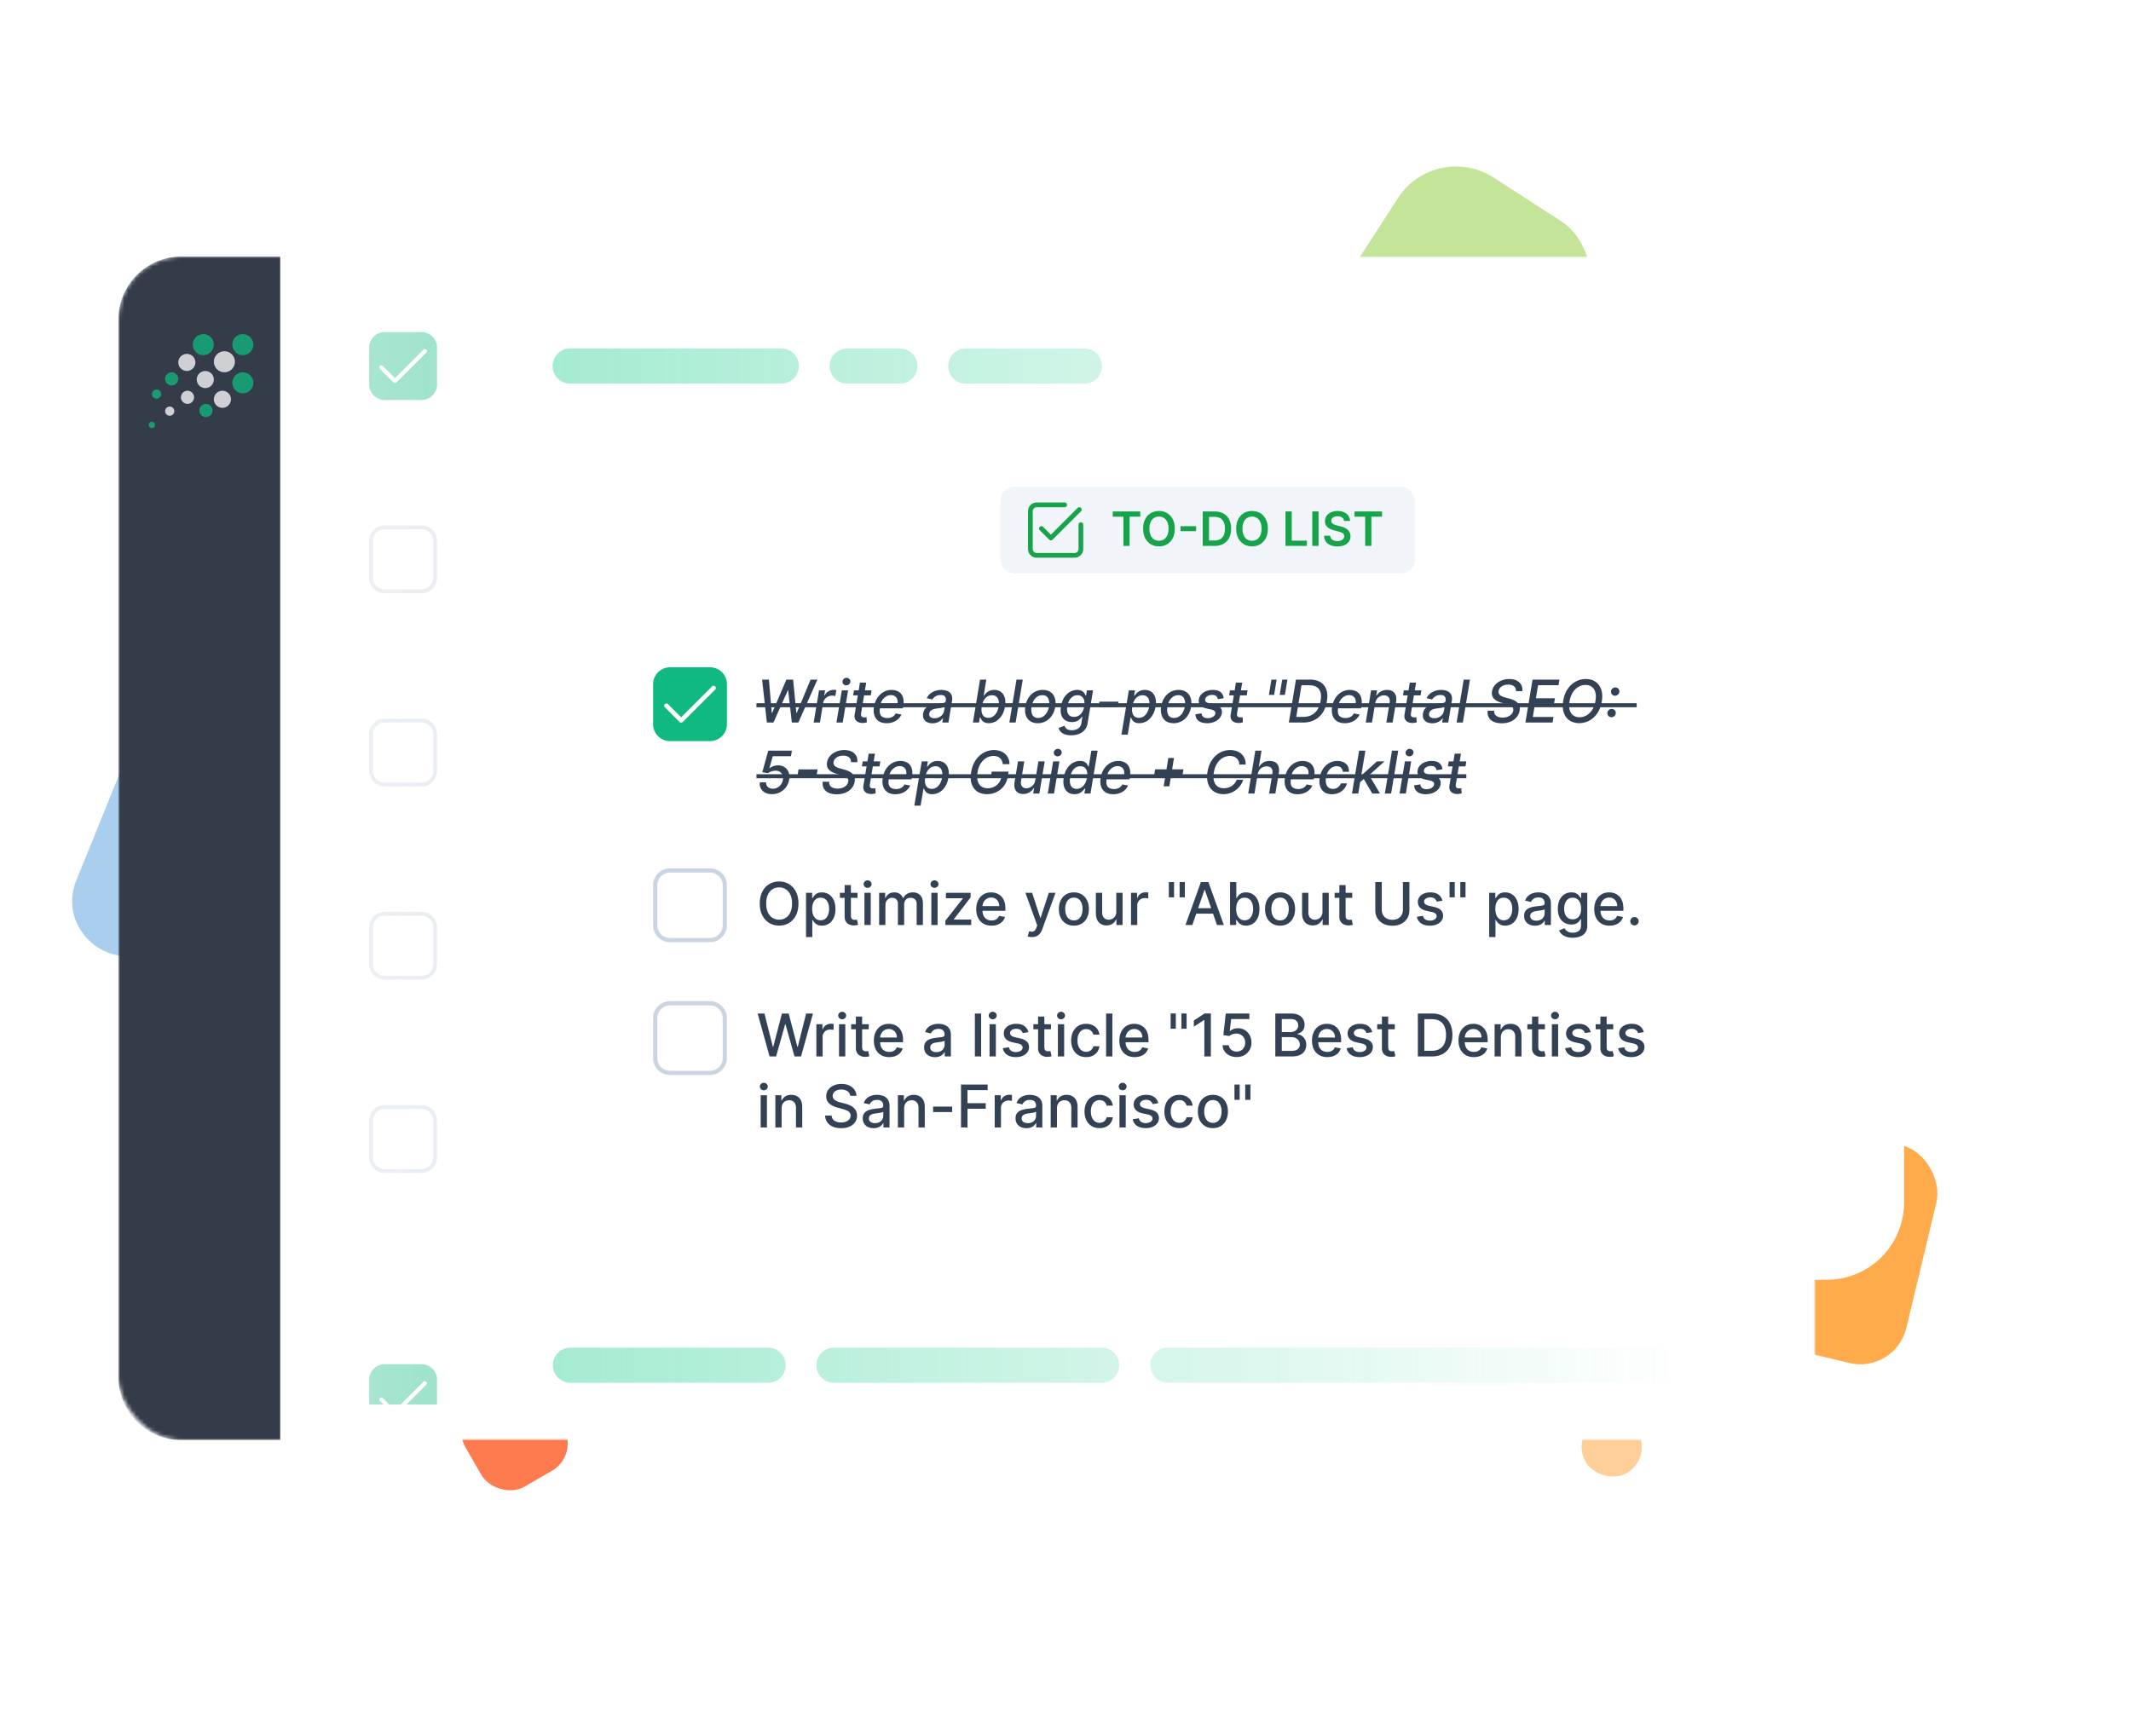 <svg xmlns="http://www.w3.org/2000/svg" width="540" height="440" fill="none"><rect width="55.36" height="55.36" x="363.755" y="35.488" fill="#6DBC00" opacity=".4" rx="17.546" transform="rotate(32.872 363.755 35.488)"/><rect width="15.584" height="15.584" x="51.102" y="89.916" fill="#FC4304" opacity=".3" rx="6" transform="rotate(32.872 51.102 89.916)"/><path fill="#2C86D5" d="M49.987 147.543c4.027-9.933 17.267-11.841 23.935-3.449l27.731 34.897a13.714 13.714 0 0 1-2.853 19.748l-58.41 41.033c-11.422 8.024-26.267-3.78-21.022-16.717z" opacity=".4"/><rect width="24" height="24" x="114" y="360" fill="#FC4304" opacity=".7" rx="8" transform="rotate(-30 114 360)"/><rect width="56.748" height="56.748" x="438.311" y="279.839" fill="#F80" opacity=".7" rx="12" transform="rotate(13.47 438.311 279.839)"/><rect width="7.954" height="7.954" x="474.396" y="268.657" fill="#F80" opacity=".7" rx="3.977" transform="rotate(13.47 474.396 268.657)"/><rect width="15.258" height="15.258" x="418.843" y="369.529" fill="#F80" opacity=".4" rx="7.629" transform="rotate(150 418.843 369.529)"/><g filter="url(#a)"><mask id="b" width="430" height="300" x="30" y="63" maskUnits="userSpaceOnUse" style="mask-type:alpha"><rect width="430" height="300" x="30" y="63" fill="#fff" rx="16"/></mask><g mask="url(#b)"><rect width="429" height="299" x="30.5" y="63.5" fill="#fff" stroke="#fff" rx="15.5"/><path fill="#343B49" d="M30 79c0-8.837 7.163-16 16-16h25v300H46c-8.837 0-16-7.163-16-16z"/><g opacity=".76"><circle cx="61.533" cy="85.348" r="2.67" fill="#10B981"/><circle cx="56.86" cy="89.687" r="2.67" fill="#fff"/><circle cx="61.533" cy="95.027" r="2.67" fill="#10B981"/><circle cx="51.519" cy="85.348" r="2.67" fill="#10B981"/><circle cx="47.347" cy="89.854" r="2.17" fill="#fff"/><circle cx="52.02" cy="94.193" r="2.17" fill="#fff"/><circle cx="56.36" cy="99.2" r="2.17" fill="#fff"/><circle cx="52.187" cy="102.037" r="1.669" fill="#10B981"/><circle cx="47.514" cy="98.699" r="1.669" fill="#fff"/><circle cx="43.008" cy="102.204" r="1.168" fill="#fff"/><circle cx="39.67" cy="97.865" r="1.168" fill="#10B981"/><circle cx="38.485" cy="105.692" r=".804" fill="#10B981" transform="rotate(15 38.485 105.692)"/><circle cx="43.508" cy="94.026" r="1.669" fill="#10B981"/></g></g></g><g clip-path="url(#c)" opacity=".45"><mask id="e" width="598" height="331" x="-141" y="62" maskUnits="userSpaceOnUse" style="mask-type:alpha"><path fill="url(#d)" d="M457 84.752c0-10.725 0-16.088-3.332-19.42S444.973 62 434.248 62h-552.496c-10.725 0-16.088 0-19.42 3.332S-141 74.027-141 84.752v285.496c0 10.725 0 16.088 3.332 19.42s8.695 3.332 19.42 3.332h552.496c10.725 0 16.088 0 19.42-3.332s3.332-8.695 3.332-19.42z"/></mask><g mask="url(#e)"><path fill="#fff" d="M124.512 68.293h427.436v48.976H124.512z"/><path fill="#34D399" d="M202.43 92.781a4.453 4.453 0 0 0-4.453-4.452h-53.429a4.453 4.453 0 1 0 0 8.905h53.429a4.453 4.453 0 0 0 4.453-4.453M232.484 92.781a4.453 4.453 0 0 0-4.453-4.452h-13.357a4.452 4.452 0 0 0 0 8.905h13.357a4.453 4.453 0 0 0 4.453-4.453M279.235 92.781a4.453 4.453 0 0 0-4.453-4.452h-30.054a4.452 4.452 0 0 0 0 8.905h30.054a4.453 4.453 0 0 0 4.453-4.453"/><path fill="#fff" d="M124.512 117.27h427.436v48.977H124.512z"/><path fill="#94A3B8" d="M163.471 141.758a4.453 4.453 0 0 0-4.453-4.452h-14.47a4.453 4.453 0 0 0 0 8.905h14.47a4.453 4.453 0 0 0 4.453-4.453M279.235 141.758a4.453 4.453 0 0 0-4.453-4.452h-99.067a4.453 4.453 0 0 0 0 8.905h99.067a4.453 4.453 0 0 0 4.453-4.453M349.361 141.758a4.453 4.453 0 0 0-4.453-4.452h-53.429a4.453 4.453 0 0 0 0 8.905h53.429a4.453 4.453 0 0 0 4.453-4.453M470.69 141.758a4.45 4.45 0 0 0-4.452-4.452H361.605a4.453 4.453 0 0 0 0 8.905h104.633a4.453 4.453 0 0 0 4.452-4.453"/><path fill="#fff" d="M124.512 166.247h427.436v48.977H124.512z"/><path fill="#94A3B8" d="M202.43 190.735a4.453 4.453 0 0 0-4.453-4.452h-53.429a4.453 4.453 0 0 0 0 8.905h53.429a4.453 4.453 0 0 0 4.453-4.453M313.741 190.735a4.45 4.45 0 0 0-4.452-4.452h-94.615a4.453 4.453 0 0 0 0 8.905h94.615a4.453 4.453 0 0 0 4.452-4.453M372.736 190.735a4.45 4.45 0 0 0-4.452-4.452h-42.298a4.453 4.453 0 1 0 0 8.905h42.298a4.453 4.453 0 0 0 4.452-4.453"/><path fill="#fff" d="M124.512 215.224h427.436v48.977H124.512z"/><path fill="#94A3B8" d="M140.095 239.712a4.453 4.453 0 0 1 4.453-4.452h109.085a4.453 4.453 0 0 1 0 8.905H144.548a4.453 4.453 0 0 1-4.453-4.453M265.877 239.712a4.453 4.453 0 0 1 4.453-4.452h40.072a4.453 4.453 0 0 1 0 8.905H270.33a4.453 4.453 0 0 1-4.453-4.453"/><path fill="#fff" d="M124.512 264.201h427.436v48.977H124.512z"/><path fill="#94A3B8" d="M140.095 288.689a4.453 4.453 0 0 1 4.453-4.452h50.09a4.453 4.453 0 0 1 0 8.905h-50.09a4.453 4.453 0 0 1-4.453-4.453M206.882 288.689a4.453 4.453 0 0 1 4.453-4.452h67.9a4.453 4.453 0 0 1 0 8.905h-67.9a4.453 4.453 0 0 1-4.453-4.453M291.479 288.689a4.45 4.45 0 0 1 4.452-4.452h161.402a4.453 4.453 0 0 1 0 8.905H295.931a4.453 4.453 0 0 1-4.452-4.453"/><path fill="#fff" d="M124.512 313.178h427.436v82.371H124.512z"/><path fill="#34D399" d="M140.095 346.015a4.453 4.453 0 0 1 4.453-4.453h50.09a4.452 4.452 0 1 1 0 8.905h-50.09a4.453 4.453 0 0 1-4.453-4.452M206.882 346.014a4.453 4.453 0 0 1 4.453-4.452h67.9a4.453 4.453 0 0 1 0 8.905h-67.9a4.453 4.453 0 0 1-4.453-4.453M291.479 346.014a4.45 4.45 0 0 1 4.452-4.452h161.402a4.453 4.453 0 0 1 0 8.905H295.931a4.453 4.453 0 0 1-4.452-4.453"/><path fill="#fff" d="M79.79 68.292h44.722v48.977H79.79z"/><path fill="#10B981" d="M97.483 84.671h9.337c1.9 0 3.44 1.54 3.44 3.44v9.338c0 1.9-1.54 3.44-3.44 3.44h-9.337a3.44 3.44 0 0 1-3.44-3.44v-9.337c0-1.9 1.54-3.44 3.44-3.44"/><path stroke="#10B981" stroke-width=".983" d="M97.483 84.671h9.337c1.9 0 3.44 1.54 3.44 3.44v9.338c0 1.9-1.54 3.44-3.44 3.44h-9.337a3.44 3.44 0 0 1-3.44-3.44v-9.337c0-1.9 1.54-3.44 3.44-3.44Z"/><g clip-path="url(#f)"><path fill="#fff" fill-rule="evenodd" d="M108.02 88.631a.515.515 0 0 1 0 .73l-7.568 7.568a.516.516 0 0 1-.73 0l-3.44-3.44a.516.516 0 0 1 .73-.73l3.075 3.075 7.204-7.203a.515.515 0 0 1 .729 0" clip-rule="evenodd"/></g><path fill="#fff" d="M79.79 117.269h44.722v48.977H79.79z"/><path fill="#fff" d="M97.483 133.648h9.337a3.44 3.44 0 0 1 3.44 3.441v9.337c0 1.9-1.54 3.44-3.44 3.44h-9.337a3.44 3.44 0 0 1-3.44-3.44v-9.337c0-1.9 1.54-3.441 3.44-3.441"/><path stroke="#CBD5E1" stroke-width=".983" d="M97.483 133.648h9.337a3.44 3.44 0 0 1 3.44 3.441v9.337c0 1.9-1.54 3.44-3.44 3.44h-9.337a3.44 3.44 0 0 1-3.44-3.44v-9.337c0-1.9 1.54-3.441 3.44-3.441Z"/><path fill="#fff" d="M79.79 166.246h44.722v48.977H79.79z"/><path fill="#fff" d="M97.483 182.625h9.337a3.44 3.44 0 0 1 3.44 3.44v9.337a3.44 3.44 0 0 1-3.44 3.441h-9.337c-1.9 0-3.44-1.541-3.44-3.441v-9.337a3.44 3.44 0 0 1 3.44-3.44"/><path stroke="#CBD5E1" stroke-width=".983" d="M97.483 182.625h9.337a3.44 3.44 0 0 1 3.44 3.44v9.337a3.44 3.44 0 0 1-3.44 3.441h-9.337c-1.9 0-3.44-1.541-3.44-3.441v-9.337a3.44 3.44 0 0 1 3.44-3.44Z"/><path fill="#fff" d="M79.79 215.223h44.722V264.2H79.79z"/><path fill="#fff" d="M97.483 231.602h9.337a3.44 3.44 0 0 1 3.44 3.44v9.337a3.44 3.44 0 0 1-3.44 3.441h-9.337c-1.9 0-3.44-1.541-3.44-3.441v-9.337a3.44 3.44 0 0 1 3.44-3.44"/><path stroke="#CBD5E1" stroke-width=".983" d="M97.483 231.602h9.337a3.44 3.44 0 0 1 3.44 3.44v9.337a3.44 3.44 0 0 1-3.44 3.441h-9.337c-1.9 0-3.44-1.541-3.44-3.441v-9.337a3.44 3.44 0 0 1 3.44-3.44Z"/><path fill="#fff" d="M79.79 264.2h44.722v48.977H79.79z"/><path fill="#fff" d="M97.483 280.579h9.337a3.44 3.44 0 0 1 3.44 3.441v9.336a3.44 3.44 0 0 1-3.44 3.441h-9.337c-1.9 0-3.44-1.541-3.44-3.441v-9.336c0-1.9 1.54-3.441 3.44-3.441"/><path stroke="#CBD5E1" stroke-width=".983" d="M97.483 280.579h9.337a3.44 3.44 0 0 1 3.44 3.441v9.336a3.44 3.44 0 0 1-3.44 3.441h-9.337c-1.9 0-3.44-1.541-3.44-3.441v-9.336c0-1.9 1.54-3.441 3.44-3.441Z"/><path fill="#fff" d="M79.79 313.177h44.722v82.375H79.79z"/><path fill="#10B981" d="M97.483 346.255h9.337a3.44 3.44 0 0 1 3.44 3.441v9.337c0 1.9-1.54 3.44-3.44 3.44h-9.337a3.44 3.44 0 0 1-3.44-3.44v-9.337c0-1.9 1.54-3.441 3.44-3.441"/><path stroke="#10B981" stroke-width=".983" d="M97.483 346.255h9.337a3.44 3.44 0 0 1 3.44 3.441v9.337c0 1.9-1.54 3.44-3.44 3.44h-9.337a3.44 3.44 0 0 1-3.44-3.44v-9.337c0-1.9 1.54-3.441 3.44-3.441Z"/><g clip-path="url(#g)"><path fill="#fff" fill-rule="evenodd" d="M108.02 350.216a.514.514 0 0 1 0 .729l-7.568 7.569a.517.517 0 0 1-.73 0l-3.44-3.441a.515.515 0 1 1 .73-.729l3.075 3.075 7.204-7.203a.514.514 0 0 1 .729 0" clip-rule="evenodd"/></g></g></g><g filter="url(#h)"><rect width="354" height="202" x="128.5" y="119" fill="#fff" rx="19.583"/><rect width="105" height="22" x="253.5" y="120" fill="#F1F5F9" rx="3.5"/><g clip-path="url(#i)"><path fill="#16A34A" fill-rule="evenodd" d="M262.7 124c-1.211 0-2.2.989-2.2 2.2v9.6c0 1.211.989 2.2 2.2 2.2h9.6c1.211 0 2.2-.989 2.2-2.2v-6.168a.6.6 0 0 0-1.2 0v6.168c0 .549-.451 1-1 1h-9.6c-.549 0-1-.451-1-1v-9.6c0-.549.451-1 1-1h7.088a.6.6 0 0 0 0-1.2zm11.224 2.224a.6.6 0 0 0 0-.848.6.6 0 0 0-.848 0l-6.776 6.775-1.976-1.975a.6.6 0 0 0-.848 0 .6.6 0 0 0 0 .848l2.4 2.4a.6.6 0 0 0 .848 0z" clip-rule="evenodd"/></g><path fill="#16A34A" d="M281.977 127.598v-1.325h6.963v1.325h-2.697V135h-1.568v-7.402zm15.717 3.038q0 1.411-.528 2.417-.525 1.001-1.432 1.534-.903.532-2.05.532t-2.054-.532q-.903-.537-1.431-1.539-.525-1.005-.525-2.412 0-1.41.525-2.412.528-1.005 1.431-1.538.908-.533 2.054-.533 1.147 0 2.05.533.907.533 1.432 1.538.528 1.002.528 2.412m-1.589 0q0-.993-.311-1.674-.307-.687-.853-1.036a2.25 2.25 0 0 0-1.257-.354q-.711 0-1.257.354-.545.35-.856 1.036-.307.681-.307 1.674t.307 1.679q.311.682.856 1.036a2.3 2.3 0 0 0 1.257.349q.713 0 1.257-.349.546-.354.853-1.036.31-.686.311-1.679m6.983-.635v1.27h-3.929v-1.27zm4.648 4.999h-2.957v-8.727h3.017q1.3 0 2.233.524a3.5 3.5 0 0 1 1.44 1.496q.503.976.503 2.335 0 1.363-.507 2.344a3.5 3.5 0 0 1-1.453 1.504q-.946.524-2.276.524m-1.376-1.368h1.299q.913 0 1.522-.332.609-.337.916-1.002.307-.67.307-1.67 0-1.002-.307-1.662a2.1 2.1 0 0 0-.908-.993q-.596-.332-1.483-.332h-1.346zm14.912-2.996q0 1.411-.528 2.417-.524 1.001-1.432 1.534-.903.532-2.05.532t-2.054-.532q-.903-.537-1.431-1.539-.525-1.005-.525-2.412 0-1.41.525-2.412.528-1.005 1.431-1.538.909-.533 2.054-.533 1.147 0 2.05.533.908.533 1.432 1.538.528 1.002.528 2.412m-1.589 0q0-.993-.311-1.674-.307-.687-.852-1.036a2.26 2.26 0 0 0-1.258-.354q-.711 0-1.257.354-.545.35-.856 1.036-.307.681-.307 1.674t.307 1.679q.311.682.856 1.036a2.3 2.3 0 0 0 1.257.349q.712 0 1.258-.349.544-.354.852-1.036.31-.686.311-1.679m6.061 4.364v-8.727h1.581v7.402h3.843V135zm8.377-8.727V135h-1.581v-8.727zm6.455 2.399a1.16 1.16 0 0 0-.502-.869q-.44-.312-1.143-.312-.494 0-.848.15a1.26 1.26 0 0 0-.541.404 1 1 0 0 0-.192.584q0 .273.124.473.127.2.345.341.218.137.482.23.264.094.532.158l.819.205q.494.114.95.311.46.195.822.494.367.298.58.72t.213.989q0 .766-.392 1.351-.392.579-1.134.907-.737.324-1.785.324-1.019 0-1.769-.315a2.63 2.63 0 0 1-1.167-.921q-.418-.605-.452-1.474h1.556q.033.456.281.758.247.303.643.452.401.15.895.149.516 0 .904-.153.391-.157.613-.435.222-.28.226-.656a.84.84 0 0 0-.2-.563 1.5 1.5 0 0 0-.55-.375 5.3 5.3 0 0 0-.818-.272l-.993-.256q-1.078-.277-1.705-.839-.622-.567-.622-1.505 0-.77.418-1.351a2.76 2.76 0 0 1 1.146-.899q.724-.324 1.641-.324.929 0 1.628.324.702.32 1.103.891.4.567.414 1.304zm2.667-1.074v-1.325h6.963v1.325h-2.697V135h-1.569v-7.402z"/><path fill="#10B981" d="M169.774 166.307h10.154a3.74 3.74 0 0 1 3.74 3.74v10.154a3.74 3.74 0 0 1-3.74 3.74h-10.154a3.74 3.74 0 0 1-3.74-3.74v-10.154a3.74 3.74 0 0 1 3.74-3.74"/><path stroke="#10B981" stroke-width="1.069" d="M169.774 166.307h10.154a3.74 3.74 0 0 1 3.74 3.74v10.154a3.74 3.74 0 0 1-3.74 3.74h-10.154a3.74 3.74 0 0 1-3.74-3.74v-10.154a3.74 3.74 0 0 1 3.74-3.74Z"/><g clip-path="url(#j)"><path fill="#fff" fill-rule="evenodd" d="M181.233 170.613a.56.56 0 0 1 0 .794l-8.229 8.229a.56.56 0 0 1-.794 0l-3.74-3.741a.56.56 0 1 1 .793-.793l3.344 3.343 7.832-7.832a.56.56 0 0 1 .794 0" clip-rule="evenodd"/></g><path fill="#334155" d="m194.329 179.773-1.211-10.881h1.727l.722 8.426h.101l3.602-8.426h1.711l.808 8.432h.106l3.507-8.432h1.732l-4.83 10.881h-1.652l-.93-8.15h-.085l-3.65 8.15zm11.856 0 1.361-8.161h1.535l-.218 1.296h.085q.33-.658.962-1.036a2.56 2.56 0 0 1 1.35-.382 7 7 0 0 1 .669.037l-.255 1.52a2.4 2.4 0 0 0-.329-.059 3 3 0 0 0-.495-.037q-.558 0-1.036.239a2.26 2.26 0 0 0-.802.653 2.1 2.1 0 0 0-.42.946l-.818 4.984zm5.772 0 1.36-8.161h1.589l-1.36 8.161zm2.486-9.436a.97.97 0 0 1-.701-.276.85.85 0 0 1-.26-.67.94.94 0 0 1 .329-.669q.309-.282.717-.282.415 0 .696.282a.85.85 0 0 1 .266.669.95.95 0 0 1-.329.67 1.03 1.03 0 0 1-.718.276m6.409 1.275-.207 1.275h-4.458l.208-1.275zm-2.943-1.955h1.589l-1.286 7.72q-.075.462.026.696.101.228.309.313.212.08.472.08.191 0 .335-.027l.229-.042.085 1.312q-.16.054-.431.106a3.2 3.2 0 0 1-.648.064 2.56 2.56 0 0 1-1.132-.223 1.6 1.6 0 0 1-.754-.723q-.25-.488-.122-1.227zm6.749 10.281q-1.201 0-1.987-.516-.781-.52-1.095-1.461-.313-.945-.101-2.215.208-1.254.835-2.211a4.6 4.6 0 0 1 1.562-1.493 4.1 4.1 0 0 1 2.077-.536q.69 0 1.302.228.617.229 1.046.717.43.49.596 1.27.17.776-.011 1.886l-.09.564h-6.493l.186-1.191h4.93q.112-.626-.058-1.11a1.5 1.5 0 0 0-.584-.77q-.41-.282-1.031-.282-.638 0-1.19.335a3.1 3.1 0 0 0-.925.855 2.6 2.6 0 0 0-.462 1.063l-.186 1.089q-.138.892.048 1.435.19.541.669.786.479.244 1.196.244.462 0 .855-.127a2.2 2.2 0 0 0 .707-.388 2.2 2.2 0 0 0 .515-.648l1.456.271a3.45 3.45 0 0 1-.839 1.163q-.548.494-1.292.771a4.7 4.7 0 0 1-1.636.271m11.628.016q-.776 0-1.355-.287a1.87 1.87 0 0 1-.855-.845q-.277-.552-.144-1.355.117-.69.457-1.137.345-.447.839-.707.495-.266 1.074-.398.578-.133 1.169-.197.744-.084 1.206-.143.467-.058.701-.181a.55.55 0 0 0 .282-.414v-.037q.111-.691-.202-1.074-.308-.388-1.074-.388-.797 0-1.338.351-.537.351-.792.786l-1.424-.34q.382-.743.972-1.2a3.9 3.9 0 0 1 1.302-.67 5 5 0 0 1 1.445-.212q.489 0 1.015.117.526.111.956.414.436.303.649.866.212.557.063 1.451l-.898 5.419h-1.551l.191-1.116h-.064a3.024 3.024 0 0 1-1.434 1.1q-.516.197-1.19.197m.542-1.276q.664 0 1.174-.26.516-.26.834-.68.319-.425.399-.909l.175-1.052q-.1.085-.356.155a6 6 0 0 1-.563.122q-.314.053-.617.09a16 16 0 0 0-.494.069 4.5 4.5 0 0 0-.876.197 1.8 1.8 0 0 0-.675.398q-.271.255-.34.68-.096.59.281.893.383.297 1.058.297m9.71 1.095 1.806-10.881h1.589l-.665 4.043h.096q.181-.255.494-.59.319-.335.824-.584.504-.255 1.264-.255.989 0 1.679.499.692.5.978 1.44t.069 2.263q-.218 1.324-.818 2.269-.595.94-1.451 1.451a3.57 3.57 0 0 1-1.843.504q-.744 0-1.175-.249a1.84 1.84 0 0 1-.637-.585 4 4 0 0 1-.314-.595h-.133l-.212 1.27zm2.236-4.081q-.138.861 0 1.509.144.65.558 1.015.42.361 1.1.361.713 0 1.254-.377.542-.382.893-1.036.35-.653.488-1.472.128-.807-.005-1.45t-.552-1.015q-.415-.372-1.132-.372-.691 0-1.228.356a2.8 2.8 0 0 0-.887.994 4.6 4.6 0 0 0-.489 1.487m10.397-6.8-1.807 10.881h-1.588l1.806-10.881zm3.805 11.046q-1.163 0-1.944-.532-.782-.536-1.1-1.498-.313-.968-.106-2.247.201-1.254.813-2.189a4.4 4.4 0 0 1 1.54-1.451 4.2 4.2 0 0 1 2.067-.515q1.163 0 1.94.536.78.537 1.099 1.504.32.967.112 2.253-.202 1.244-.824 2.178a4.4 4.4 0 0 1-1.54 1.445 4.15 4.15 0 0 1-2.057.516m.091-1.334q.765 0 1.333-.404.575-.404.935-1.073.361-.67.495-1.466a4 4 0 0 0-.006-1.408q-.122-.644-.531-1.031-.41-.388-1.137-.388-.765 0-1.344.409a3.04 3.04 0 0 0-.935 1.079q-.357.675-.484 1.471-.122.765 0 1.408.123.637.531 1.021.41.382 1.143.382m8.361 4.399q-.977 0-1.636-.255-.653-.255-1.031-.674a2.35 2.35 0 0 1-.515-.92l1.466-.563q.106.234.298.494.191.266.568.452.382.186 1.047.186.903 0 1.578-.441.675-.436.834-1.392l.25-1.605h-.101a4.3 4.3 0 0 1-.5.579 2.8 2.8 0 0 1-.823.553q-.505.234-1.254.234-.967 0-1.668-.452-.696-.457-.999-1.344-.303-.893-.085-2.194.212-1.302.807-2.232.601-.93 1.456-1.424a3.6 3.6 0 0 1 1.844-.499q.759 0 1.185.255.43.25.637.584.207.335.303.59h.117l.218-1.323h1.557l-1.382 8.342q-.17 1.052-.77 1.726-.595.675-1.483.999a5.5 5.5 0 0 1-1.918.324m.723-4.67q.68 0 1.211-.319a2.6 2.6 0 0 0 .893-.924q.356-.606.494-1.451.138-.823-.016-1.45-.148-.627-.579-.978-.425-.356-1.111-.356-.722 0-1.253.372a2.75 2.75 0 0 0-.866.999 4.8 4.8 0 0 0-.463 1.413q-.127.803.006 1.408.138.606.552.946t1.132.34m11.29-3.847-.228 1.376h-4.83l.229-1.376zm.731 8.347 1.881-11.221h1.551l-.218 1.323h.133q.182-.255.489-.59.313-.335.824-.584.51-.255 1.269-.255.988 0 1.674.499.686.5.978 1.44t.074 2.263q-.218 1.324-.818 2.269-.6.94-1.456 1.451a3.55 3.55 0 0 1-1.844.504q-.744 0-1.174-.249-.425-.25-.632-.585a4 4 0 0 1-.314-.595h-.095l-.723 4.33zm2.757-7.141q-.138.861 0 1.509.14.65.553 1.015.42.361 1.105.361.712 0 1.249-.377.536-.382.887-1.036a4.7 4.7 0 0 0 .494-1.472q.133-.807-.005-1.45-.133-.643-.547-1.015t-1.132-.372q-.696 0-1.233.356a2.8 2.8 0 0 0-.882.994 4.6 4.6 0 0 0-.489 1.487m10.471 4.246q-1.163 0-1.944-.532-.782-.536-1.1-1.498-.314-.968-.106-2.247.201-1.254.813-2.189a4.4 4.4 0 0 1 1.54-1.451 4.2 4.2 0 0 1 2.067-.515q1.164 0 1.939.536.782.537 1.1 1.504.32.967.112 2.253-.202 1.244-.824 2.178a4.4 4.4 0 0 1-1.541 1.445 4.14 4.14 0 0 1-2.056.516m.091-1.334q.765 0 1.333-.404.574-.404.935-1.073.362-.67.494-1.466.123-.77-.005-1.408-.122-.644-.531-1.031-.41-.388-1.137-.388-.765 0-1.344.409a3.05 3.05 0 0 0-.936 1.079 4.7 4.7 0 0 0-.483 1.471q-.122.765 0 1.408.122.637.531 1.021.41.382 1.143.382m12.596-5-1.483.255a1.5 1.5 0 0 0-.196-.531 1.05 1.05 0 0 0-.441-.404q-.298-.159-.792-.159-.685 0-1.201.313-.51.314-.584.797-.069.393.186.638.255.239.898.398l1.254.298q1.083.26 1.551.813.473.547.33 1.424a2.5 2.5 0 0 1-.638 1.291q-.51.563-1.307.882a4.8 4.8 0 0 1-1.775.319q-1.392 0-2.167-.59-.776-.59-.797-1.668l1.572-.234q.043.6.431.908.393.303 1.089.303.797.006 1.334-.335.536-.34.611-.823.063-.378-.17-.627-.23-.25-.808-.383l-1.318-.302q-1.105-.261-1.562-.84-.456-.579-.308-1.456.117-.717.606-1.248a3.3 3.3 0 0 1 1.248-.834 4.4 4.4 0 0 1 1.669-.303q1.333 0 2.003.574.669.568.765 1.524m6.045-1.992-.207 1.275h-4.458l.207-1.275zm-2.944-1.955h1.589l-1.286 7.72q-.074.462.027.696.1.228.308.313.212.08.473.08.19 0 .335-.027l.228-.042.085 1.312q-.16.054-.43.106a3.3 3.3 0 0 1-.649.064 2.55 2.55 0 0 1-1.131-.223 1.6 1.6 0 0 1-.755-.723q-.25-.488-.122-1.227zm10.313-.765-.637 3.873h-1.318l.637-3.873zm2.731 0-.637 3.873h-1.318l.637-3.873zm3.931 10.881h-3.571l1.807-10.881h3.586q1.604 0 2.651.669 1.047.665 1.467 1.902.42 1.233.132 2.949-.276 1.679-1.083 2.88a5.4 5.4 0 0 1-2.067 1.838q-1.265.643-2.922.643m-1.685-1.435h1.754q1.243 0 2.151-.483a3.8 3.8 0 0 0 1.483-1.403q.568-.919.786-2.237.213-1.254-.037-2.12-.25-.87-.967-1.317-.717-.452-1.907-.452h-1.94zm12.28 1.6q-1.2 0-1.987-.516-.781-.52-1.094-1.461-.314-.945-.101-2.215.207-1.254.834-2.211a4.6 4.6 0 0 1 1.562-1.493 4.1 4.1 0 0 1 2.077-.536q.692 0 1.302.228.617.229 1.047.717.43.49.595 1.27.17.776-.011 1.886l-.09.564h-6.493l.186-1.191h4.931q.112-.626-.059-1.11a1.5 1.5 0 0 0-.584-.77q-.409-.282-1.031-.282-.638 0-1.19.335a3.1 3.1 0 0 0-.924.855 2.6 2.6 0 0 0-.463 1.063l-.186 1.089q-.138.892.048 1.435.192.541.67.786.477.244 1.195.244.462 0 .855-.127.4-.133.707-.388.308-.261.515-.648l1.456.271q-.292.663-.839 1.163-.547.494-1.291.771a4.7 4.7 0 0 1-1.637.271m7.706-5.011-.797 4.846h-1.589l1.36-8.161h1.525l-.223 1.328h.101a2.9 2.9 0 0 1 1.057-1.041q.675-.393 1.594-.393.83 0 1.392.35.569.346.802 1.031.24.685.075 1.695l-.871 5.191h-1.589l.834-5q.144-.887-.234-1.386-.372-.505-1.185-.505-.552 0-1.025.239a2.16 2.16 0 0 0-.792.701 2.8 2.8 0 0 0-.435 1.105m11.72-3.315-.207 1.275h-4.457l.207-1.275zm-2.943-1.955h1.589l-1.286 7.72q-.075.462.026.696.101.228.309.313.212.08.472.08.192 0 .335-.027l.229-.042.085 1.312q-.16.054-.431.106a3.2 3.2 0 0 1-.648.064 2.56 2.56 0 0 1-1.132-.223 1.6 1.6 0 0 1-.754-.723q-.25-.488-.122-1.227zm5.694 10.297q-.775 0-1.354-.287a1.86 1.86 0 0 1-.856-.845q-.276-.552-.143-1.355.117-.69.457-1.137.345-.447.839-.707.494-.266 1.073-.398.58-.133 1.169-.197.744-.084 1.206-.143.468-.058.702-.181a.55.55 0 0 0 .281-.414v-.037q.112-.691-.202-1.074-.308-.388-1.073-.388-.797 0-1.339.351-.537.351-.792.786l-1.423-.34q.382-.743.972-1.2.595-.463 1.302-.67a5 5 0 0 1 1.445-.212q.489 0 1.015.117.525.111.956.414.435.303.648.866.213.557.064 1.451l-.898 5.419h-1.551l.191-1.116h-.064a2.8 2.8 0 0 1-.563.606 3 3 0 0 1-.871.494 3.3 3.3 0 0 1-1.191.197m.542-1.276q.664 0 1.175-.26.515-.26.834-.68a2.06 2.06 0 0 0 .398-.909l.175-1.052q-.1.085-.355.155a6 6 0 0 1-.564.122q-.313.053-.616.09a16 16 0 0 0-.494.069 4.5 4.5 0 0 0-.877.197 1.8 1.8 0 0 0-.675.398 1.16 1.16 0 0 0-.34.68q-.095.59.282.893.382.297 1.057.297m9.018-9.786-1.806 10.881H369.1l1.806-10.881zm11.67 2.922q.006-.802-.52-1.227-.521-.426-1.456-.426-.67 0-1.196.213-.52.207-.85.574a1.6 1.6 0 0 0-.398.823q-.069.388.069.67.144.281.409.473.271.186.595.313.324.123.627.202l1.02.276q.494.127 1.004.346.51.217.92.574.408.356.611.881.202.526.079 1.26a3.47 3.47 0 0 1-.749 1.641q-.59.718-1.557 1.132-.966.415-2.242.415-1.222 0-2.056-.388-.829-.388-1.217-1.1-.387-.717-.276-1.7h1.652q-.058.59.213.983.276.387.776.579.5.186 1.131.186.702 0 1.281-.218.58-.223.956-.616.378-.399.462-.93.086-.484-.138-.792-.218-.307-.659-.51a6.4 6.4 0 0 0-.993-.356l-1.227-.351q-1.249-.356-1.892-1.046-.644-.691-.462-1.828a3.2 3.2 0 0 1 .786-1.642 4.25 4.25 0 0 1 1.562-1.089 5.2 5.2 0 0 1 2.03-.393q1.105 0 1.881.393.775.393 1.147 1.084.372.69.261 1.594zm2.377 7.959 1.806-10.881h6.822l-.234 1.413h-5.18l-.552 3.315h4.824l-.234 1.408h-4.824l-.553 3.332h5.244l-.233 1.413zm19.354-5.334q-.286 1.716-1.116 2.943-.823 1.227-2.019 1.886a5.25 5.25 0 0 1-2.571.654q-1.44 0-2.46-.686-1.015-.69-1.456-1.96-.441-1.275-.149-3.039.288-1.716 1.111-2.944.828-1.233 2.024-1.891a5.3 5.3 0 0 1 2.593-.659q1.43 0 2.439.691 1.014.685 1.455 1.965.441 1.276.149 3.04m-1.599-.202q.217-1.302-.053-2.189-.266-.892-.909-1.35-.643-.457-1.551-.457-.967 0-1.812.489-.84.488-1.435 1.424-.594.935-.812 2.285-.223 1.3.047 2.189.272.887.914 1.344.648.451 1.557.451.961 0 1.801-.483.845-.489 1.44-1.419.596-.935.813-2.284m4.055 4.186a1 1 0 0 1-.744-.308 1.06 1.06 0 0 1-.292-.754q.01-.436.335-.739.329-.303.765-.303.43 0 .738.309a.92.92 0 0 1 .287.733 1.1 1.1 0 0 1-.164.542 1.2 1.2 0 0 1-.399.382 1.05 1.05 0 0 1-.526.138m.914-5.446a1 1 0 0 1-.744-.308 1.07 1.07 0 0 1-.292-.754 1 1 0 0 1 .335-.739q.328-.303.765-.303.43 0 .738.309a.92.92 0 0 1 .287.733 1.06 1.06 0 0 1-.164.536q-.154.24-.399.383a1 1 0 0 1-.526.143M195.62 197.922q-.999 0-1.732-.388a2.56 2.56 0 0 1-1.094-1.063q-.361-.674-.25-1.535h1.594q-.054.696.436 1.153.488.451 1.269.451.627 0 1.164-.287.537-.291.898-.797a2.76 2.76 0 0 0 .478-1.168q.106-.665-.096-1.185a1.7 1.7 0 0 0-.653-.819q-.452-.302-1.105-.302-.489 0-1.015.175a3 3 0 0 0-.887.441l-1.467-.223 1.525-5.483h5.983l-.229 1.408h-4.617l-.855 3.044h.064q.377-.314.935-.515a3.3 3.3 0 0 1 1.169-.208q.993 0 1.694.473.701.474 1.01 1.291.313.819.133 1.871a4.25 4.25 0 0 1-.787 1.886q-.615.828-1.54 1.307a4.4 4.4 0 0 1-2.025.473m11.558-6.28-.229 1.381h-4.829l.228-1.381zm8.477-1.828q.005-.802-.521-1.227-.52-.426-1.456-.426-.669 0-1.195.213a2.2 2.2 0 0 0-.85.574 1.6 1.6 0 0 0-.399.823q-.069.388.069.67.144.281.409.473.271.186.596.313.324.123.626.202l1.021.276q.494.127 1.004.346.51.217.919.574.409.356.611.881.202.526.08 1.26a3.5 3.5 0 0 1-.749 1.641q-.591.718-1.557 1.132-.967.415-2.242.415-1.222 0-2.057-.388-.828-.388-1.216-1.1-.388-.717-.277-1.7h1.653q-.058.59.212.983.277.387.776.579.5.186 1.132.186.7 0 1.28-.218.579-.223.957-.616.377-.399.462-.93.085-.484-.138-.792-.218-.307-.659-.51a6.5 6.5 0 0 0-.994-.356l-1.227-.351q-1.248-.356-1.891-1.046t-.463-1.828a3.23 3.23 0 0 1 .787-1.642q.626-.7 1.562-1.089a5.2 5.2 0 0 1 2.029-.393q1.106 0 1.881.393.776.393 1.148 1.084.372.69.26 1.594zm7.418-.202-.207 1.275h-4.458l.208-1.275zm-2.943-1.955h1.588l-1.285 7.72q-.075.462.026.696a.57.57 0 0 0 .308.313q.213.08.473.08.191 0 .335-.027l.228-.042.085 1.312a3 3 0 0 1-.43.106 3.2 3.2 0 0 1-.648.064 2.56 2.56 0 0 1-1.132-.223 1.6 1.6 0 0 1-.754-.723q-.25-.488-.122-1.227zm6.749 10.281q-1.201 0-1.987-.516-.781-.52-1.095-1.461-.313-.945-.101-2.215.207-1.254.834-2.211a4.6 4.6 0 0 1 1.563-1.493 4.1 4.1 0 0 1 2.077-.536q.69 0 1.302.228.616.229 1.046.717.431.49.595 1.27.17.776-.01 1.886l-.091.564h-6.492l.186-1.191h4.93q.112-.626-.058-1.11a1.5 1.5 0 0 0-.585-.77q-.409-.282-1.03-.282-.638 0-1.19.335a3.1 3.1 0 0 0-.925.855 2.6 2.6 0 0 0-.462 1.063l-.186 1.089q-.138.892.048 1.435.19.541.669.786.478.244 1.196.244.462 0 .855-.127a2.2 2.2 0 0 0 .707-.388 2.2 2.2 0 0 0 .515-.648l1.456.271a3.4 3.4 0 0 1-.84 1.163q-.546.494-1.291.771a4.7 4.7 0 0 1-1.636.271m4.81 2.895 1.88-11.221h1.552l-.218 1.323h.133q.18-.255.489-.59a2.8 2.8 0 0 1 .823-.584q.51-.255 1.27-.255.988 0 1.674.499.686.5.977 1.44.293.94.075 2.263-.218 1.324-.819 2.269-.6.94-1.455 1.451a3.55 3.55 0 0 1-1.844.504q-.744 0-1.174-.249a1.8 1.8 0 0 1-.632-.585 4 4 0 0 1-.314-.595h-.096l-.722 4.33zm2.757-7.141q-.138.861 0 1.509.138.65.553 1.015.42.361 1.105.361a2.1 2.1 0 0 0 1.248-.377q.537-.382.888-1.036a4.7 4.7 0 0 0 .494-1.472q.132-.807-.005-1.45-.133-.643-.548-1.015-.414-.372-1.131-.372-.696 0-1.233.356a2.8 2.8 0 0 0-.882.994 4.6 4.6 0 0 0-.489 1.487m19.675-3.363a3.1 3.1 0 0 0-.245-.866 2 2 0 0 0-.462-.659 2 2 0 0 0-.701-.414 2.8 2.8 0 0 0-.951-.149q-.925 0-1.77.473-.839.473-1.445 1.387-.606.908-.823 2.226-.223 1.323.032 2.237.255.913.903 1.387.648.472 1.604.472.888 0 1.632-.361a3.37 3.37 0 0 0 1.237-1.02q.5-.664.643-1.562l.409.08h-3.113l.234-1.355h4.282l-.218 1.238q-.217 1.376-.967 2.385a5.1 5.1 0 0 1-1.865 1.552 5.5 5.5 0 0 1-2.433.542q-1.477 0-2.476-.68-.999-.681-1.413-1.929-.41-1.254-.122-2.975a7.8 7.8 0 0 1 .738-2.338 6.4 6.4 0 0 1 1.312-1.759 5.5 5.5 0 0 1 1.727-1.11 5.3 5.3 0 0 1 2.009-.388q.882 0 1.599.26.723.26 1.243.739.521.478.802 1.137.282.653.282 1.45zm8.22 4.059.797-4.776h1.594l-1.36 8.161h-1.562l.239-1.413h-.085a3.16 3.16 0 0 1-1.084 1.089q-.696.43-1.615.43-.787 0-1.333-.345-.543-.35-.771-1.036-.228-.685-.064-1.695l.872-5.191h1.588l-.834 5q-.132.833.25 1.328.382.494 1.116.494.446 0 .924-.223.479-.224.845-.675.372-.452.483-1.148m3.166 3.385 1.36-8.161h1.589l-1.361 8.161zm2.486-9.436a.97.97 0 0 1-.701-.276.85.85 0 0 1-.26-.67.94.94 0 0 1 .329-.669q.309-.282.717-.282.415 0 .696.282a.85.85 0 0 1 .266.669.95.95 0 0 1-.329.67 1.03 1.03 0 0 1-.718.276m4.284 9.595q-.993 0-1.684-.504-.685-.51-.973-1.451-.28-.945-.063-2.269.223-1.323.823-2.263.601-.94 1.456-1.44a3.6 3.6 0 0 1 1.844-.499q.759 0 1.179.255.426.25.627.584.202.335.303.59h.09l.675-4.043h1.589l-1.807 10.881h-1.551l.218-1.27h-.133a5 5 0 0 1-.515.595 3 3 0 0 1-.829.585q-.505.249-1.249.249m.537-1.355q.685 0 1.227-.361a2.9 2.9 0 0 0 .909-1.015q.366-.648.51-1.509.143-.85-.006-1.487t-.573-.994q-.426-.356-1.122-.356-.717 0-1.248.372a2.8 2.8 0 0 0-.872 1.015 4.8 4.8 0 0 0-.467 1.45q-.138.82-.011 1.472.127.654.537 1.036.41.377 1.116.377m9.28 1.361q-1.2 0-1.987-.516-.78-.52-1.094-1.461-.314-.945-.101-2.215.207-1.254.834-2.211a4.6 4.6 0 0 1 1.562-1.493 4.1 4.1 0 0 1 2.078-.536q.69 0 1.301.228.616.229 1.047.717.43.49.595 1.27.17.776-.011 1.886l-.09.564h-6.493l.186-1.191h4.931q.111-.626-.058-1.11a1.5 1.5 0 0 0-.585-.77q-.409-.282-1.031-.282a2.26 2.26 0 0 0-1.19.335 3.1 3.1 0 0 0-.924.855 2.6 2.6 0 0 0-.463 1.063l-.186 1.089q-.138.892.048 1.435.192.541.67.786.478.244 1.195.244.462 0 .856-.127.398-.133.706-.388.309-.261.516-.648l1.455.271q-.291.663-.839 1.163-.547.494-1.291.771a4.7 4.7 0 0 1-1.637.271m12.781-1.998 1.185-7.183h1.435l-1.185 7.183zm-2.407-2.875.245-1.429h7.183l-.244 1.429zm23.196-2.635h-1.626a2.3 2.3 0 0 0-.196-.935 1.94 1.94 0 0 0-.51-.685 2.1 2.1 0 0 0-.749-.425 2.9 2.9 0 0 0-.93-.144q-.961 0-1.807.489-.845.488-1.44 1.424-.594.935-.818 2.279-.217 1.308.053 2.195.272.887.914 1.344.648.451 1.557.451.531 0 1.036-.138.51-.143.946-.419.435-.278.77-.675.34-.404.532-.925h1.647a5.34 5.34 0 0 1-1.892 2.636 5.165 5.165 0 0 1-3.108 1.02q-1.44 0-2.455-.686-1.01-.69-1.45-1.966-.436-1.275-.149-3.039.292-1.716 1.116-2.943.828-1.233 2.019-1.886a5.25 5.25 0 0 1 2.582-.659q.876 0 1.605.25.728.244 1.253.722.532.472.819 1.158.287.681.281 1.557m3.022 2.497-.797 4.846h-1.588l1.806-10.881h1.567l-.669 4.048h.101a2.86 2.86 0 0 1 1.041-1.046q.659-.388 1.615-.388.84 0 1.408.345.574.345.808 1.031.239.68.074 1.7l-.871 5.191h-1.589l.829-5q.15-.897-.234-1.392-.382-.5-1.195-.499-.569 0-1.052.239a2.2 2.2 0 0 0-.808.701 2.7 2.7 0 0 0-.446 1.105m10.106 5.011q-1.201 0-1.987-.516-.781-.52-1.095-1.461-.314-.945-.101-2.215.207-1.254.834-2.211a4.6 4.6 0 0 1 1.562-1.493 4.1 4.1 0 0 1 2.078-.536q.69 0 1.302.228.615.229 1.046.717.43.49.595 1.27.17.776-.01 1.886l-.091.564h-6.492l.186-1.191h4.93q.112-.626-.058-1.11a1.5 1.5 0 0 0-.585-.77q-.408-.282-1.03-.282-.638 0-1.191.335a3.1 3.1 0 0 0-.924.855 2.6 2.6 0 0 0-.462 1.063l-.186 1.089q-.138.892.048 1.435.19.541.669.786.478.244 1.195.244.463 0 .856-.127a2.2 2.2 0 0 0 .707-.388 2.2 2.2 0 0 0 .515-.648l1.456.271a3.4 3.4 0 0 1-.84 1.163q-.547.494-1.291.771a4.7 4.7 0 0 1-1.636.271m8.731 0q-1.191 0-1.95-.537-.76-.542-1.058-1.493-.297-.951-.095-2.178.202-1.244.823-2.195a4.6 4.6 0 0 1 1.568-1.493 4.2 4.2 0 0 1 2.098-.536q.93 0 1.6.345.669.34 1.014.956.346.617.298 1.44h-1.546a1.56 1.56 0 0 0-.425-.988q-.389-.414-1.143-.414-.663 0-1.222.35-.558.346-.94.989-.383.638-.521 1.508-.149.894.016 1.541.165.648.606 1.004.441.357 1.11.356.457 0 .85-.164.399-.17.702-.484.308-.313.478-.754h1.551a3.7 3.7 0 0 1-.765 1.413q-.531.621-1.307.978-.776.356-1.742.356m6.99-2.933.303-1.94h.282l3.836-3.453h1.902l-4.357 3.932h-.25zm-1.918 2.768 1.807-10.881h1.588l-1.806 10.881zm5.154 0-2.274-3.879 1.27-1.11 2.954 4.989zm6.57-10.881-1.807 10.881h-1.588l1.806-10.881zm.331 10.881 1.36-8.161h1.588l-1.36 8.161zm2.486-9.436a.97.97 0 0 1-.701-.276.85.85 0 0 1-.261-.67.94.94 0 0 1 .33-.669q.308-.282.717-.282.414 0 .696.282a.85.85 0 0 1 .266.669.95.95 0 0 1-.33.67 1.03 1.03 0 0 1-.717.276m8.386 3.267-1.483.255a1.5 1.5 0 0 0-.196-.531 1.05 1.05 0 0 0-.441-.404q-.299-.159-.792-.159-.685 0-1.201.313-.51.314-.584.797-.069.393.186.638.255.239.898.398l1.253.298q1.084.26 1.552.813.473.547.329 1.424a2.5 2.5 0 0 1-.637 1.291q-.51.563-1.307.882a4.8 4.8 0 0 1-1.775.319q-1.391 0-2.168-.59-.775-.59-.797-1.668l1.573-.234q.043.6.43.908.394.303 1.09.303.797.006 1.333-.335.537-.34.611-.823.064-.378-.17-.627-.228-.25-.807-.383l-1.318-.302q-1.105-.261-1.562-.84t-.308-1.456q.117-.717.605-1.248.495-.537 1.249-.834a4.4 4.4 0 0 1 1.668-.303q1.334 0 2.003.574.67.568.766 1.524m6.045-1.992-.208 1.275h-4.457l.207-1.275zm-2.944-1.955h1.589l-1.286 7.72q-.075.462.027.696.1.228.308.313.212.08.473.08.191 0 .334-.027l.229-.042.085 1.312q-.16.054-.431.106a3.2 3.2 0 0 1-.648.064 2.56 2.56 0 0 1-1.132-.223 1.6 1.6 0 0 1-.754-.723q-.25-.488-.122-1.227z"/><path fill="#334155" d="M191.683 174.874h223.058v1.02H191.683zm0 18h179.889v1.02H191.683z"/><path fill="#fff" d="M169.774 217.269h10.154a3.74 3.74 0 0 1 3.74 3.74v10.154a3.74 3.74 0 0 1-3.74 3.74h-10.154a3.74 3.74 0 0 1-3.74-3.74v-10.154a3.74 3.74 0 0 1 3.74-3.74"/><path stroke="#CBD5E1" stroke-width="1.069" d="M169.774 217.269h10.154a3.74 3.74 0 0 1 3.74 3.74v10.154a3.74 3.74 0 0 1-3.74 3.74h-10.154a3.74 3.74 0 0 1-3.74-3.74v-10.154a3.74 3.74 0 0 1 3.74-3.74Z"/><path fill="#334155" d="M202.331 225.645q0 1.743-.638 2.997-.638 1.248-1.748 1.923-1.105.67-2.513.67-1.413 0-2.524-.67-1.104-.674-1.742-1.928t-.638-2.992q0-1.743.638-2.991.638-1.254 1.742-1.923 1.111-.675 2.524-.675 1.408 0 2.513.675 1.11.669 1.748 1.923.638 1.248.638 2.991m-1.626 0q0-1.328-.43-2.237-.425-.913-1.169-1.381a3.04 3.04 0 0 0-1.674-.473q-.94 0-1.679.473-.738.468-1.169 1.381-.425.91-.425 2.237 0 1.329.425 2.242.43.91 1.169 1.382a3.07 3.07 0 0 0 1.679.467q.934 0 1.674-.467.744-.473 1.169-1.382.43-.913.43-2.242m3.545 8.501v-11.221h1.552v1.323h.132q.139-.255.399-.59t.722-.584q.463-.255 1.223-.255.987 0 1.763.499.776.5 1.217 1.44.447.94.447 2.263 0 1.324-.441 2.269-.441.94-1.212 1.451-.77.504-1.759.504-.743 0-1.216-.249a2.3 2.3 0 0 1-.733-.585 4.4 4.4 0 0 1-.41-.595h-.095v4.33zm1.557-7.141q0 .861.25 1.509.25.65.722 1.015.473.361 1.158.361.713 0 1.191-.377.477-.382.722-1.036.25-.653.25-1.472 0-.807-.244-1.45a2.23 2.23 0 0 0-.723-1.015q-.478-.372-1.196-.372-.69 0-1.168.356-.474.357-.718.994-.244.638-.244 1.487m11.487-4.08v1.275h-4.458v-1.275zm-3.262-1.955h1.588v7.72q0 .462.138.696a.72.72 0 0 0 .356.313q.223.08.484.08.19 0 .335-.027l.223-.042.287 1.312a2.6 2.6 0 0 1-.393.106q-.255.059-.638.064a2.8 2.8 0 0 1-1.169-.223 2 2 0 0 1-.877-.723q-.334-.488-.334-1.227zm5.019 10.116v-8.161h1.589v8.161zm.803-9.42q-.415 0-.712-.277a.9.9 0 0 1-.293-.669q0-.393.293-.669a1 1 0 0 1 .712-.282.98.98 0 0 1 .706.282.88.88 0 0 1 .298.669.89.89 0 0 1-.298.669 1 1 0 0 1-.706.277m2.923 9.42v-8.161h1.525v1.328h.101q.255-.675.834-1.052.579-.382 1.387-.382.817 0 1.371.382.558.383.823 1.052h.085q.292-.653.93-1.041.638-.393 1.52-.393 1.11 0 1.811.696.707.696.707 2.098v5.473h-1.589v-5.324q0-.829-.451-1.201a1.64 1.64 0 0 0-1.079-.372q-.776 0-1.206.479-.43.472-.43 1.216v5.202h-1.584v-5.425q0-.664-.414-1.068t-1.079-.404q-.452 0-.834.24a1.75 1.75 0 0 0-.611.653q-.228.42-.228.972v5.032zm13.223 0v-8.161h1.589v8.161zm.802-9.42q-.414 0-.711-.277a.9.9 0 0 1-.293-.669q0-.393.293-.669a1 1 0 0 1 .711-.282.98.98 0 0 1 .707.282.88.88 0 0 1 .298.669.89.89 0 0 1-.298.669 1 1 0 0 1-.707.277m2.754 9.42v-1.089l4.421-5.616v-.075h-4.278v-1.381h6.259v1.158l-4.25 5.547v.075h4.399v1.381zm11.709.165q-1.206 0-2.078-.516a3.5 3.5 0 0 1-1.338-1.461q-.468-.945-.468-2.215 0-1.254.468-2.211a3.63 3.63 0 0 1 1.317-1.493q.85-.536 1.987-.536.691 0 1.339.228.648.229 1.164.717.514.49.813 1.27.297.776.297 1.886v.564h-6.487v-1.191h4.931q0-.626-.256-1.11a1.9 1.9 0 0 0-.717-.77 2 2 0 0 0-1.073-.282q-.67 0-1.169.329-.494.325-.765.851a2.45 2.45 0 0 0-.266 1.131v.93q0 .819.287 1.392.293.574.813.877.52.297 1.217.297.451 0 .823-.127.372-.133.643-.393t.415-.643l1.503.271q-.18.663-.648 1.163-.462.494-1.163.771-.696.27-1.589.271m10.228 2.895a3.3 3.3 0 0 1-.648-.058 2 2 0 0 1-.436-.117l.382-1.302q.436.117.776.101a.92.92 0 0 0 .6-.255q.266-.239.468-.781l.197-.542-2.986-8.267h1.7l2.067 6.333h.085l2.066-6.333h1.706l-3.363 9.25a3.7 3.7 0 0 1-.595 1.079q-.361.446-.861.669a2.8 2.8 0 0 1-1.158.223m10.63-2.895q-1.148 0-2.003-.526a3.55 3.55 0 0 1-1.328-1.472q-.474-.946-.473-2.21 0-1.27.473-2.221a3.54 3.54 0 0 1 1.328-1.477q.855-.526 2.003-.526t2.003.526q.855.525 1.328 1.477.474.95.473 2.221 0 1.264-.473 2.21a3.55 3.55 0 0 1-1.328 1.472q-.855.525-2.003.526m.005-1.334q.744 0 1.233-.393t.723-1.047q.239-.653.239-1.44 0-.78-.239-1.434a2.34 2.34 0 0 0-.723-1.058q-.489-.398-1.233-.398-.749 0-1.243.398a2.4 2.4 0 0 0-.728 1.058 4.2 4.2 0 0 0-.234 1.434q0 .787.234 1.44.24.654.728 1.047.494.393 1.243.393m10.742-2.216v-4.776h1.594v8.161h-1.562v-1.413h-.085a2.56 2.56 0 0 1-.903 1.089q-.616.43-1.536.43-.786 0-1.392-.345a2.43 2.43 0 0 1-.945-1.036q-.34-.685-.341-1.695v-5.191h1.589v5q0 .834.462 1.328.463.494 1.201.494.447 0 .887-.223.447-.224.739-.675.298-.452.292-1.148m3.729 3.385v-8.161h1.535v1.296h.085q.223-.658.787-1.036a2.25 2.25 0 0 1 1.285-.382 7 7 0 0 1 .675.037v1.519a3 3 0 0 0-.34-.058 3 3 0 0 0-.489-.037q-.563 0-1.004.239-.435.234-.691.653-.255.415-.255.946v4.984zm10.908-10.881v3.873h-1.318v-3.873zm2.731 0v3.873h-1.318v-3.873zm1.902 10.881h-1.743l3.916-10.881h1.897l3.915 10.881h-1.742l-3.077-8.905h-.085zm.292-4.261h5.653v1.381h-5.653zm9.265 4.261v-10.881h1.588v4.043h.096q.138-.255.398-.59.261-.335.723-.584.463-.255 1.222-.255.988 0 1.764.499.776.5 1.217 1.44.446.94.446 2.263 0 1.324-.441 2.269-.441.94-1.211 1.451-.77.504-1.759.504-.743 0-1.217-.249a2.3 2.3 0 0 1-.733-.585 4.4 4.4 0 0 1-.409-.595h-.133v1.27zm1.556-4.081q0 .861.25 1.509.25.65.723 1.015.473.361 1.158.361.712 0 1.19-.377.478-.382.723-1.036.249-.653.249-1.472 0-.807-.244-1.45a2.2 2.2 0 0 0-.723-1.015q-.477-.372-1.195-.372-.69 0-1.169.356-.473.357-.717.994-.245.638-.245 1.487m11.12 4.246q-1.148 0-2.004-.526a3.55 3.55 0 0 1-1.328-1.472q-.473-.946-.473-2.21 0-1.27.473-2.221a3.54 3.54 0 0 1 1.328-1.477q.856-.526 2.004-.526 1.147 0 2.003.526.855.525 1.328 1.477.473.95.473 2.221 0 1.264-.473 2.21a3.55 3.55 0 0 1-1.328 1.472q-.856.525-2.003.526m.005-1.334q.744 0 1.232-.393.489-.393.723-1.047.239-.653.239-1.44 0-.78-.239-1.434a2.34 2.34 0 0 0-.723-1.058q-.488-.398-1.232-.398-.75 0-1.243.398a2.4 2.4 0 0 0-.728 1.058 4.2 4.2 0 0 0-.234 1.434q0 .787.234 1.44.239.654.728 1.047.493.393 1.243.393m10.742-2.216v-4.776h1.594v8.161h-1.562v-1.413h-.085a2.55 2.55 0 0 1-.904 1.089q-.616.43-1.535.43-.786 0-1.392-.345a2.43 2.43 0 0 1-.946-1.036q-.34-.685-.34-1.695v-5.191h1.589v5q0 .834.462 1.328t1.201.494q.446 0 .887-.223.446-.224.738-.675.298-.452.293-1.148m7.538-4.776v1.275H338.2v-1.275zm-3.263-1.955h1.589v7.72q0 .462.138.696a.72.72 0 0 0 .356.313q.223.08.484.08.191 0 .334-.027l.224-.042.286 1.312a2.6 2.6 0 0 1-.393.106q-.255.059-.637.064a2.8 2.8 0 0 1-1.169-.223 2 2 0 0 1-.877-.723q-.335-.488-.335-1.227zm16.105-.765h1.647v7.156q0 1.143-.537 2.025a3.75 3.75 0 0 1-1.509 1.381q-.972.5-2.279.5-1.302 0-2.274-.5a3.75 3.75 0 0 1-1.509-1.381q-.537-.882-.537-2.025v-7.156h1.642v7.024q0 .738.324 1.312.33.574.93.903.6.324 1.424.324.828 0 1.429-.324.606-.33.925-.903.324-.574.324-1.312zm10.022 4.712-1.44.255a1.7 1.7 0 0 0-.287-.526 1.4 1.4 0 0 0-.521-.409q-.33-.159-.823-.159-.675 0-1.127.303-.451.297-.451.77 0 .41.302.659.303.25.978.409l1.296.298q1.127.26 1.679.802.553.542.553 1.408 0 .733-.425 1.307-.42.568-1.174.893-.75.324-1.738.324-1.37 0-2.237-.585-.865-.59-1.062-1.673l1.535-.234q.144.6.59.908.446.303 1.164.303.78 0 1.248-.324.468-.33.468-.802a.83.83 0 0 0-.287-.643q-.282-.261-.866-.393l-1.382-.303q-1.142-.26-1.689-.829-.542-.569-.542-1.44 0-.723.404-1.264.404-.542 1.115-.845.712-.308 1.632-.308 1.323 0 2.082.573.76.57 1.005 1.525m3.112-4.712v3.873h-1.318v-3.873zm2.731 0v3.873h-1.318v-3.873zm5.998 13.941v-11.221h1.552v1.323h.132q.139-.255.399-.59t.723-.584q.462-.255 1.222-.255a3.2 3.2 0 0 1 1.764.499q.775.5 1.216 1.44.447.94.447 2.263 0 1.324-.441 2.269-.441.94-1.212 1.451-.77.504-1.758.504-.744 0-1.217-.249a2.3 2.3 0 0 1-.733-.585 4.4 4.4 0 0 1-.41-.595h-.095v4.33zm1.557-7.141q0 .861.25 1.509.25.65.722 1.015.474.361 1.159.361.711 0 1.19-.377.477-.382.722-1.036.25-.653.25-1.472 0-.807-.244-1.45a2.23 2.23 0 0 0-.723-1.015q-.478-.372-1.195-.372-.692 0-1.169.356-.474.357-.718.994-.244.638-.244 1.487m10.052 4.262q-.775 0-1.402-.287a2.37 2.37 0 0 1-.994-.845q-.361-.552-.361-1.355 0-.69.266-1.137a1.96 1.96 0 0 1 .717-.707 3.8 3.8 0 0 1 1.009-.393q.558-.132 1.137-.202l1.191-.138q.456-.058.664-.186.207-.128.207-.414v-.037q0-.696-.393-1.079-.388-.383-1.159-.383-.801 0-1.264.356-.457.352-.632.781l-1.493-.34q.265-.743.775-1.2a3.1 3.1 0 0 1 1.185-.67 4.7 4.7 0 0 1 1.408-.212q.489 0 1.036.117a3 3 0 0 1 1.031.414q.483.303.792.866.308.558.308 1.451v5.419h-1.552v-1.116h-.063a2.3 2.3 0 0 1-.463.606 2.5 2.5 0 0 1-.791.494q-.484.197-1.159.197m.346-1.276q.658 0 1.126-.26.473-.26.717-.68.25-.424.25-.909v-1.052q-.084.085-.329.16-.24.07-.547.122-.309.048-.601.09l-.489.064a4 4 0 0 0-.844.197 1.45 1.45 0 0 0-.606.398q-.223.255-.223.68 0 .59.435.893.436.297 1.111.297m9.219 4.325q-.972 0-1.673-.255-.696-.255-1.137-.674a2.8 2.8 0 0 1-.659-.92l1.365-.563q.144.234.383.494.245.266.659.452.42.186 1.078.186.904 0 1.493-.441.59-.436.59-1.392v-1.605h-.101a3.6 3.6 0 0 1-.414.579 2.2 2.2 0 0 1-.733.553q-.468.234-1.217.234a3.4 3.4 0 0 1-1.743-.452q-.77-.457-1.222-1.344-.446-.893-.446-2.194 0-1.302.441-2.232.446-.93 1.222-1.424a3.18 3.18 0 0 1 1.758-.499q.76 0 1.228.255.467.25.728.584.265.335.409.59h.117v-1.323h1.556v8.342q0 1.052-.488 1.726-.489.675-1.323.999-.829.324-1.871.324m-.015-4.67q.685 0 1.158-.319.478-.324.722-.924.25-.606.25-1.451 0-.823-.244-1.45t-.718-.978q-.472-.356-1.168-.356-.718 0-1.196.372-.479.367-.723.999a4 4 0 0 0-.239 1.413q0 .802.245 1.408t.722.946q.484.34 1.191.34m9.345 1.605q-1.206 0-2.077-.516a3.5 3.5 0 0 1-1.339-1.461q-.468-.945-.468-2.215 0-1.254.468-2.211a3.63 3.63 0 0 1 1.318-1.493q.85-.536 1.987-.536.69 0 1.339.228.648.229 1.163.717.516.49.813 1.27.298.776.298 1.886v.564h-6.488v-1.191h4.931q0-.626-.255-1.11a1.9 1.9 0 0 0-.717-.77 2 2 0 0 0-1.074-.282q-.67 0-1.169.329-.494.325-.765.851a2.45 2.45 0 0 0-.265 1.131v.93q0 .819.287 1.392.291.574.813.877.52.297 1.216.297.452 0 .824-.127.372-.133.643-.393.27-.26.414-.643l1.504.271q-.181.663-.648 1.163a3.15 3.15 0 0 1-1.164.771q-.696.27-1.589.271m6.311-.064q-.435 0-.749-.308a1.03 1.03 0 0 1-.314-.755q0-.435.314-.744.314-.313.749-.313t.749.313q.314.309.314.744 0 .292-.149.537a1.1 1.1 0 0 1-.383.382 1 1 0 0 1-.531.144"/><path fill="#fff" d="M169.774 250.933h10.154a3.74 3.74 0 0 1 3.74 3.74v10.154a3.74 3.74 0 0 1-3.74 3.74h-10.154a3.74 3.74 0 0 1-3.74-3.74v-10.154a3.74 3.74 0 0 1 3.74-3.74"/><path stroke="#CBD5E1" stroke-width="1.069" d="M169.774 250.933h10.154a3.74 3.74 0 0 1 3.74 3.74v10.154a3.74 3.74 0 0 1-3.74 3.74h-10.154a3.74 3.74 0 0 1-3.74-3.74v-10.154a3.74 3.74 0 0 1 3.74-3.74Z"/><path fill="#334155" d="m195.009 264.399-3.018-10.881h1.727l2.12 8.426h.101l2.205-8.426h1.711l2.205 8.432h.101l2.114-8.432h1.732l-3.023 10.881h-1.652l-2.29-8.15h-.085l-2.29 8.15zm11.857 0v-8.161h1.535v1.296h.085q.224-.658.786-1.036a2.25 2.25 0 0 1 1.286-.382 7 7 0 0 1 .675.037v1.519a3 3 0 0 0-.34-.058 3 3 0 0 0-.489-.037q-.563 0-1.004.239a1.78 1.78 0 0 0-.946 1.599v4.984zm5.742 0v-8.161h1.588v8.161zm.802-9.42q-.415 0-.712-.277a.9.9 0 0 1-.292-.669q0-.393.292-.669a1 1 0 0 1 .712-.282q.414 0 .707.282a.88.88 0 0 1 .297.669.89.89 0 0 1-.297.669 1 1 0 0 1-.707.277m6.733 1.259v1.275h-4.458v-1.275zm-3.262-1.955h1.588v7.72q0 .462.139.696.138.228.356.313.223.08.483.08.191 0 .335-.027l.223-.042.287 1.312a2.6 2.6 0 0 1-.393.106q-.255.059-.638.064a2.8 2.8 0 0 1-1.169-.223 2 2 0 0 1-.876-.723q-.335-.488-.335-1.227zm8.449 10.281q-1.206 0-2.077-.516a3.5 3.5 0 0 1-1.339-1.461q-.468-.946-.468-2.215 0-1.254.468-2.211a3.63 3.63 0 0 1 1.317-1.493q.85-.536 1.988-.536.69 0 1.338.228.649.229 1.164.717.516.49.813 1.27.297.776.297 1.886v.564h-6.487v-1.191h4.931q0-.627-.255-1.11a1.9 1.9 0 0 0-.718-.77 2 2 0 0 0-1.073-.282q-.67 0-1.169.329-.494.324-.765.851a2.45 2.45 0 0 0-.266 1.131v.93q0 .819.287 1.392.292.574.813.877.52.297 1.217.297.452 0 .824-.127.372-.134.642-.393.271-.26.415-.643l1.503.271q-.18.663-.648 1.163-.462.494-1.163.771-.696.27-1.589.271m11.599.016q-.776 0-1.403-.287a2.37 2.37 0 0 1-.994-.845q-.36-.553-.361-1.355 0-.69.266-1.137a1.96 1.96 0 0 1 .717-.707 3.8 3.8 0 0 1 1.01-.393q.558-.133 1.137-.202l1.19-.138q.457-.059.664-.186t.207-.414v-.037q0-.696-.393-1.079-.389-.383-1.158-.383-.803 0-1.265.356-.456.351-.632.781l-1.493-.34q.266-.743.776-1.2a3.1 3.1 0 0 1 1.184-.67 4.7 4.7 0 0 1 1.408-.212q.49 0 1.036.117a3 3 0 0 1 1.031.414q.484.303.792.866.308.558.308 1.451v5.419h-1.551v-1.116h-.064a2.3 2.3 0 0 1-.462.606q-.309.297-.792.494t-1.158.197m.345-1.276q.659 0 1.126-.26.474-.26.718-.68.249-.425.249-.909v-1.052q-.084.085-.329.16a5 5 0 0 1-.547.122q-.309.048-.601.09l-.488.064q-.463.059-.845.197a1.45 1.45 0 0 0-.606.398q-.223.255-.223.68 0 .59.436.893.435.297 1.11.297m11.346-9.786v10.881h-1.588v-10.881zm2.137 10.881v-8.161h1.589v8.161zm.803-9.42q-.415 0-.712-.277a.9.9 0 0 1-.292-.669q0-.393.292-.669a1 1 0 0 1 .712-.282q.415 0 .706.282a.88.88 0 0 1 .298.669.89.89 0 0 1-.298.669.99.99 0 0 1-.706.277m9.039 3.251-1.44.255a1.7 1.7 0 0 0-.287-.526 1.4 1.4 0 0 0-.521-.409q-.329-.159-.823-.159-.675 0-1.127.303-.451.297-.451.77 0 .409.303.659t.977.409l1.297.298q1.126.26 1.679.802.552.542.552 1.408 0 .733-.425 1.307-.42.568-1.174.893-.75.324-1.737.324-1.371 0-2.237-.585-.867-.59-1.063-1.673l1.536-.234q.143.6.589.908.447.303 1.164.303.781 0 1.248-.324.468-.33.468-.802a.83.83 0 0 0-.287-.643q-.281-.261-.866-.393l-1.381-.303q-1.143-.26-1.69-.829-.542-.569-.542-1.44 0-.723.404-1.264.404-.543 1.116-.845.711-.309 1.631-.308 1.323 0 2.083.573.76.569 1.004 1.525m5.715-1.992v1.275h-4.457v-1.275zm-3.262-1.955h1.589v7.72q0 .462.138.696a.72.72 0 0 0 .356.313q.224.08.483.08.191 0 .335-.027.144-.026.223-.042l.287 1.312a2.6 2.6 0 0 1-.393.106q-.255.059-.638.064a2.8 2.8 0 0 1-1.168-.223 2 2 0 0 1-.877-.723q-.335-.488-.335-1.227zm5.02 10.116v-8.161h1.588v8.161zm.802-9.42q-.414 0-.712-.277a.9.9 0 0 1-.292-.669q0-.393.292-.669a1 1 0 0 1 .712-.282q.414 0 .707.282a.88.88 0 0 1 .297.669.89.89 0 0 1-.297.669 1 1 0 0 1-.707.277m6.361 9.585q-1.185 0-2.04-.537a3.55 3.55 0 0 1-1.307-1.493q-.457-.951-.457-2.178 0-1.244.468-2.195a3.6 3.6 0 0 1 1.317-1.493q.85-.536 2.003-.536.93 0 1.658.345a3 3 0 0 1 1.174.956q.452.616.537 1.44h-1.546a1.85 1.85 0 0 0-.585-.988q-.452-.414-1.211-.414-.664 0-1.164.35-.494.346-.77.988-.276.639-.276 1.509 0 .893.27 1.541.271.648.766 1.004.5.356 1.174.356.452 0 .818-.164.372-.17.622-.484.255-.313.356-.754h1.546a3 3 0 0 1-.516 1.413q-.43.621-1.153.978-.717.356-1.684.356m6.64-11.046v10.881h-1.588v-10.881zm5.655 11.046q-1.206 0-2.078-.516a3.5 3.5 0 0 1-1.339-1.461q-.467-.946-.467-2.215 0-1.254.467-2.211a3.64 3.64 0 0 1 1.318-1.493q.85-.536 1.987-.536.691 0 1.339.228.648.229 1.164.717.514.49.813 1.27.297.776.297 1.886v.564h-6.487v-1.191h4.93q0-.627-.255-1.11a1.9 1.9 0 0 0-.717-.77 2 2 0 0 0-1.073-.282q-.67 0-1.169.329-.494.324-.765.851a2.45 2.45 0 0 0-.266 1.131v.93q0 .819.287 1.392.293.574.813.877.52.297 1.217.297.451 0 .823-.127.373-.134.643-.393.271-.26.415-.643l1.503.271q-.18.663-.648 1.163-.462.494-1.164.771-.696.27-1.588.271m10.43-11.046v3.873h-1.318v-3.873zm2.73 0v3.873h-1.317v-3.873zm6.146 0v10.881h-1.647v-9.234h-.063l-2.604 1.7v-1.573l2.715-1.774zm6.536 11.03q-1 0-1.796-.383a3.3 3.3 0 0 1-1.265-1.062 2.8 2.8 0 0 1-.504-1.541h1.593q.059.701.622 1.153.563.451 1.35.451.627 0 1.11-.287a2.05 2.05 0 0 0 .765-.802q.282-.51.282-1.164 0-.663-.287-1.184a2.1 2.1 0 0 0-.792-.819 2.23 2.23 0 0 0-1.147-.302q-.495 0-.994.17a2.3 2.3 0 0 0-.808.446l-1.503-.223.611-5.483h5.982v1.408h-4.617l-.345 3.044h.064q.319-.308.844-.515a3.1 3.1 0 0 1 1.137-.208q.995 0 1.77.473.78.474 1.227 1.291.452.813.446 1.871.006 1.056-.478 1.886a3.47 3.47 0 0 1-1.328 1.307q-.845.473-1.939.473m9.794-.149v-10.881h3.985q1.158 0 1.918.382.76.377 1.137 1.026.378.642.378 1.45 0 .68-.25 1.148-.25.462-.67.744a3 3 0 0 1-.913.403v.107q.541.026 1.057.35.52.32.861.909.34.59.34 1.434a2.9 2.9 0 0 1-.394 1.499q-.387.659-1.2 1.046-.813.383-2.078.383zm1.642-1.408h2.37q1.179 0 1.689-.457t.51-1.142q0-.516-.26-.946a1.85 1.85 0 0 0-.744-.685q-.477-.255-1.137-.255h-2.428zm0-4.766h2.2q.552 0 .993-.212.447-.213.707-.596.266-.387.266-.913 0-.675-.473-1.132t-1.451-.457h-2.242zm11.538 6.339q-1.206 0-2.078-.516a3.5 3.5 0 0 1-1.339-1.461q-.467-.946-.467-2.215 0-1.254.467-2.211a3.64 3.64 0 0 1 1.318-1.493q.85-.536 1.987-.536.691 0 1.339.228.648.229 1.164.717.514.49.813 1.27.297.776.297 1.886v.564h-6.487v-1.191h4.93q0-.627-.255-1.11a1.9 1.9 0 0 0-.717-.77 2 2 0 0 0-1.073-.282q-.67 0-1.169.329a2.2 2.2 0 0 0-.765.851 2.45 2.45 0 0 0-.266 1.131v.93q0 .819.287 1.392.293.574.813.877.52.297 1.217.297.451 0 .823-.127.372-.134.643-.393a1.7 1.7 0 0 0 .414-.643l1.504.271q-.18.663-.648 1.163-.462.494-1.164.771-.696.27-1.588.271m11.379-6.334-1.44.255a1.7 1.7 0 0 0-.287-.526 1.4 1.4 0 0 0-.52-.409q-.33-.159-.824-.159-.675 0-1.126.303-.452.297-.452.77 0 .409.303.659t.978.409l1.296.298q1.127.26 1.679.802.553.542.553 1.408 0 .733-.426 1.307-.419.568-1.174.893-.749.324-1.737.324-1.371 0-2.237-.585-.866-.59-1.063-1.673l1.536-.234q.143.6.59.908.446.303 1.163.303.781 0 1.249-.324.468-.33.467-.802a.83.83 0 0 0-.287-.643q-.28-.261-.866-.393l-1.381-.303q-1.143-.26-1.69-.829-.541-.569-.541-1.44 0-.723.403-1.264.404-.543 1.116-.845.712-.309 1.631-.308 1.323 0 2.083.573.76.569 1.004 1.525m5.716-1.992v1.275h-4.458v-1.275zm-3.263-1.955h1.589v7.72q0 .462.138.696a.72.72 0 0 0 .356.313q.223.08.484.08.191 0 .334-.027l.224-.042.287 1.312a2.6 2.6 0 0 1-.394.106q-.255.059-.637.064a2.8 2.8 0 0 1-1.169-.223 2 2 0 0 1-.877-.723q-.335-.488-.335-1.227zm12.63 10.116h-3.523v-10.881h3.634q1.6 0 2.747.653a4.3 4.3 0 0 1 1.759 1.865q.616 1.211.616 2.906 0 1.7-.621 2.923a4.36 4.36 0 0 1-1.786 1.88q-1.168.654-2.826.654m-1.881-1.435h1.791q1.242 0 2.066-.467a2.95 2.95 0 0 0 1.233-1.366q.41-.897.409-2.189 0-1.28-.409-2.173a2.9 2.9 0 0 0-1.206-1.355q-.802-.462-1.993-.462h-1.891zm12.546 1.6q-1.206 0-2.078-.516a3.5 3.5 0 0 1-1.339-1.461q-.467-.946-.467-2.215 0-1.254.467-2.211a3.64 3.64 0 0 1 1.318-1.493q.85-.536 1.987-.536.691 0 1.339.228.648.229 1.164.717.515.49.812 1.27.298.776.298 1.886v.564h-6.487v-1.191h4.93q0-.627-.255-1.11a1.9 1.9 0 0 0-.717-.77 2 2 0 0 0-1.073-.282q-.67 0-1.169.329a2.2 2.2 0 0 0-.765.851 2.45 2.45 0 0 0-.266 1.131v.93q0 .819.287 1.392.293.574.813.877.52.297 1.217.297.451 0 .823-.127.372-.134.643-.393a1.7 1.7 0 0 0 .414-.643l1.504.271q-.18.663-.648 1.163-.462.494-1.164.771-.696.27-1.588.271m6.852-5.011v4.846h-1.588v-8.161h1.525v1.328h.1q.282-.648.882-1.041.606-.393 1.525-.393.834 0 1.461.35.627.346.973 1.031.345.685.345 1.695v5.191h-1.589v-5q0-.887-.462-1.386-.462-.505-1.27-.505-.552 0-.983.239a1.7 1.7 0 0 0-.674.701q-.245.457-.245 1.105m11.163-3.315v1.275h-4.458v-1.275zm-3.262-1.955h1.589v7.72q0 .462.138.696.137.228.356.313.223.08.483.08.191 0 .335-.027.144-.026.223-.042l.287 1.312a2.6 2.6 0 0 1-.393.106q-.255.059-.638.064a2.8 2.8 0 0 1-1.169-.223 2 2 0 0 1-.876-.723q-.335-.488-.335-1.227zm5.02 10.116v-8.161h1.588v8.161zm.802-9.42q-.415 0-.712-.277a.9.9 0 0 1-.292-.669q0-.393.292-.669a1 1 0 0 1 .712-.282q.414 0 .706.282a.88.88 0 0 1 .298.669.89.89 0 0 1-.298.669.99.99 0 0 1-.706.277m9.039 3.251-1.44.255a1.7 1.7 0 0 0-.287-.526 1.4 1.4 0 0 0-.521-.409q-.329-.159-.823-.159-.675 0-1.127.303-.451.297-.451.77 0 .409.303.659t.977.409l1.297.298q1.126.26 1.679.802.552.542.552 1.408 0 .733-.425 1.307-.42.568-1.174.893-.75.324-1.737.324-1.371 0-2.237-.585-.867-.59-1.063-1.673l1.536-.234q.143.6.589.908.447.303 1.164.303.781 0 1.249-.324.467-.33.467-.802a.83.83 0 0 0-.287-.643q-.281-.261-.866-.393l-1.381-.303q-1.143-.26-1.69-.829-.542-.569-.542-1.44 0-.723.404-1.264.404-.543 1.116-.845.711-.309 1.631-.308 1.323 0 2.083.573.76.569 1.004 1.525m5.715-1.992v1.275h-4.457v-1.275zm-3.262-1.955h1.589v7.72q0 .462.138.696a.72.72 0 0 0 .356.313q.224.08.483.08.192 0 .335-.027.144-.026.223-.042l.287 1.312a2.6 2.6 0 0 1-.393.106q-.255.059-.638.064a2.8 2.8 0 0 1-1.168-.223 2 2 0 0 1-.877-.723q-.335-.488-.335-1.227zm11.004 3.947-1.44.255a1.7 1.7 0 0 0-.287-.526 1.4 1.4 0 0 0-.521-.409q-.329-.159-.823-.159-.675 0-1.127.303-.451.297-.451.77 0 .409.303.659.302.25.977.409l1.297.298q1.126.26 1.679.802.552.542.552 1.408 0 .733-.425 1.307-.42.568-1.174.893-.75.324-1.738.324-1.37 0-2.236-.585-.867-.59-1.063-1.673l1.535-.234q.144.6.59.908.447.303 1.164.303.781 0 1.248-.324.468-.33.468-.802a.83.83 0 0 0-.287-.643q-.281-.261-.866-.393l-1.381-.303q-1.143-.26-1.69-.829-.542-.569-.542-1.44 0-.723.404-1.264.403-.543 1.116-.845.711-.309 1.631-.308 1.323 0 2.083.573.76.569 1.004 1.525m-223.793 24.169v-8.161h1.589v8.161zm.802-9.42q-.414 0-.712-.277a.9.9 0 0 1-.292-.669q0-.393.292-.669a1 1 0 0 1 .712-.282.98.98 0 0 1 .707.282.88.88 0 0 1 .298.669.9.9 0 0 1-.298.669 1 1 0 0 1-.707.277m4.513 4.574v4.846h-1.589v-8.161h1.525v1.328h.101q.282-.648.882-1.041.606-.393 1.525-.393.834 0 1.461.35.627.346.972 1.031t.345 1.695v5.191H201.7v-5q0-.887-.462-1.386-.463-.505-1.27-.505-.553 0-.983.239a1.7 1.7 0 0 0-.675.701q-.244.457-.244 1.105m17.375-3.177a1.55 1.55 0 0 0-.701-1.169q-.616-.42-1.552-.42-.669 0-1.158.213a1.8 1.8 0 0 0-.76.574 1.36 1.36 0 0 0-.266.823q0 .388.181.67.186.282.484.473.303.186.648.313.345.123.664.202l1.063.276q.52.127 1.068.346.547.217 1.014.573.468.357.755.882.292.526.292 1.26 0 .924-.478 1.641-.473.718-1.376 1.132-.898.415-2.173.415-1.222 0-2.115-.388t-1.397-1.1q-.506-.717-.558-1.7h1.647q.048.59.382.983.34.387.866.579.532.186 1.164.186.696 0 1.238-.218.547-.223.861-.616.313-.399.313-.93 0-.484-.276-.792a2.05 2.05 0 0 0-.739-.51 7 7 0 0 0-1.046-.356l-1.286-.351q-1.307-.356-2.072-1.046-.76-.691-.76-1.828 0-.94.51-1.642.51-.7 1.382-1.089.87-.393 1.965-.393 1.106 0 1.95.388.85.387 1.339 1.068.489.674.51 1.551zm5.941 8.204q-.775 0-1.402-.287a2.37 2.37 0 0 1-.994-.845q-.361-.553-.361-1.355 0-.69.266-1.137a1.96 1.96 0 0 1 .717-.707 3.8 3.8 0 0 1 1.009-.393q.558-.133 1.137-.202l1.19-.138q.457-.059.665-.186.207-.127.207-.414v-.037q0-.696-.393-1.079-.388-.383-1.159-.383-.801 0-1.264.356-.458.351-.632.781l-1.493-.34q.265-.743.775-1.2a3.1 3.1 0 0 1 1.185-.67 4.7 4.7 0 0 1 1.408-.212q.489 0 1.036.117a3 3 0 0 1 1.031.414q.483.303.792.866.308.558.308 1.451v5.419h-1.552v-1.116h-.063a2.3 2.3 0 0 1-.463.606 2.5 2.5 0 0 1-.791.494q-.484.197-1.159.197m.346-1.276q.658 0 1.126-.26.472-.26.717-.68.25-.425.25-.909v-1.052q-.085.085-.329.16-.24.07-.548.122-.308.048-.6.09l-.489.064a4 4 0 0 0-.845.197 1.45 1.45 0 0 0-.605.398q-.223.255-.223.68 0 .59.435.893.436.297 1.111.297m7.386-3.751v4.846h-1.588v-8.161h1.525v1.328h.101q.28-.648.882-1.041.605-.393 1.524-.393.835 0 1.462.35.627.346.972 1.031t.345 1.695v5.191h-1.588v-5q0-.887-.463-1.386-.462-.505-1.27-.505-.552 0-.982.239a1.7 1.7 0 0 0-.675.701q-.245.457-.245 1.105m12.162-.441v1.376h-4.824v-1.376zm2.245 5.287v-10.881h6.748v1.413h-5.106v3.315h4.622v1.408h-4.622v4.745zm8.537 0v-8.161h1.535v1.296h.085q.223-.658.787-1.036a2.25 2.25 0 0 1 1.286-.382 7 7 0 0 1 .674.037v1.519a3 3 0 0 0-.34-.058 3 3 0 0 0-.489-.037q-.563 0-1.004.239a1.78 1.78 0 0 0-.945 1.599v4.984zm8.044.181q-.776 0-1.403-.287a2.36 2.36 0 0 1-.993-.845q-.362-.553-.362-1.355 0-.69.266-1.137a1.96 1.96 0 0 1 .717-.707 3.8 3.8 0 0 1 1.01-.393q.558-.133 1.137-.202l1.19-.138q.457-.059.664-.186t.207-.414v-.037q0-.696-.393-1.079-.387-.383-1.158-.383-.802 0-1.265.356-.456.351-.632.781l-1.493-.34q.266-.743.776-1.2a3.1 3.1 0 0 1 1.185-.67 4.6 4.6 0 0 1 1.408-.212q.489 0 1.036.117.552.111 1.031.414.483.303.791.866.308.558.308 1.451v5.419h-1.551v-1.116h-.064a2.3 2.3 0 0 1-.462.606 2.5 2.5 0 0 1-.792.494q-.483.197-1.158.197m.345-1.276q.66 0 1.127-.26.473-.26.717-.68.25-.425.25-.909v-1.052q-.085.085-.33.16a5 5 0 0 1-.547.122q-.308.048-.6.09l-.489.064a4 4 0 0 0-.845.197 1.46 1.46 0 0 0-.606.398q-.223.255-.223.68 0 .59.436.893.436.297 1.11.297m7.387-3.751v4.846h-1.589v-8.161h1.525v1.328h.101q.282-.648.882-1.041.606-.393 1.525-.393.834 0 1.461.35.627.346.972 1.031.346.685.346 1.695v5.191h-1.589v-5q0-.887-.462-1.386-.462-.505-1.27-.505-.552 0-.983.239a1.7 1.7 0 0 0-.675.701q-.244.457-.244 1.105m10.791 5.011q-1.185 0-2.04-.537a3.55 3.55 0 0 1-1.307-1.493q-.457-.951-.457-2.178 0-1.244.467-2.195a3.6 3.6 0 0 1 1.318-1.493q.85-.536 2.003-.536.93 0 1.658.345.727.34 1.174.956.451.616.537 1.44h-1.547a1.85 1.85 0 0 0-.584-.988q-.452-.414-1.211-.414-.664 0-1.164.35-.494.346-.77.988-.277.639-.277 1.509 0 .893.271 1.541t.765 1.004q.5.356 1.175.356.451 0 .818-.164.372-.17.621-.484.255-.313.356-.754h1.547a3 3 0 0 1-.516 1.413q-.43.621-1.153.978-.717.356-1.684.356m5.051-.165v-8.161h1.589v8.161zm.803-9.42q-.415 0-.712-.277a.9.9 0 0 1-.292-.669q0-.393.292-.669a1 1 0 0 1 .712-.282q.415 0 .706.282a.88.88 0 0 1 .298.669.89.89 0 0 1-.298.669.99.99 0 0 1-.706.277m9.039 3.251-1.44.255a1.7 1.7 0 0 0-.287-.526 1.4 1.4 0 0 0-.521-.409q-.329-.159-.823-.159-.675 0-1.127.303-.451.297-.451.77 0 .409.303.659.302.25.977.409l1.297.298q1.126.26 1.679.802.552.542.552 1.408 0 .733-.425 1.307-.42.568-1.174.893-.75.324-1.738.324-1.37 0-2.236-.585-.867-.59-1.063-1.673l1.535-.234q.144.6.59.908.447.303 1.164.303.781 0 1.248-.324.468-.33.468-.802a.83.83 0 0 0-.287-.643q-.281-.261-.866-.393l-1.381-.303q-1.143-.26-1.69-.829-.542-.569-.542-1.44 0-.723.404-1.264.404-.543 1.116-.845.711-.309 1.631-.308 1.323 0 2.083.573.76.569 1.004 1.525m5.343 6.334q-1.184 0-2.04-.537a3.55 3.55 0 0 1-1.307-1.493q-.457-.951-.457-2.178 0-1.244.468-2.195a3.6 3.6 0 0 1 1.317-1.493q.85-.536 2.003-.536.93 0 1.658.345a3 3 0 0 1 1.174.956q.452.616.537 1.44h-1.546a1.85 1.85 0 0 0-.585-.988q-.451-.414-1.211-.414-.665 0-1.164.35-.494.346-.77.988-.276.639-.276 1.509 0 .893.271 1.541.27.648.765 1.004.5.356 1.174.356.452 0 .818-.164.372-.17.622-.484.255-.313.356-.754h1.546a3 3 0 0 1-.515 1.413q-.431.621-1.153.978-.717.356-1.685.356m8.49 0q-1.148 0-2.004-.526a3.55 3.55 0 0 1-1.328-1.472q-.473-.946-.473-2.21 0-1.27.473-2.221a3.54 3.54 0 0 1 1.328-1.477q.856-.526 2.004-.526 1.147 0 2.003.526.855.526 1.328 1.477.473.95.473 2.221 0 1.264-.473 2.21a3.55 3.55 0 0 1-1.328 1.472q-.856.525-2.003.526m.005-1.334q.744 0 1.232-.393.489-.393.723-1.047.239-.653.239-1.44 0-.78-.239-1.434a2.34 2.34 0 0 0-.723-1.058q-.488-.398-1.232-.398-.75 0-1.243.398a2.4 2.4 0 0 0-.728 1.058 4.2 4.2 0 0 0-.234 1.434q0 .787.234 1.44.239.654.728 1.047.493.393 1.243.393m6.778-9.712v3.873h-1.318v-3.873zm2.731 0v3.873h-1.318v-3.873z"/></g><defs><clipPath id="c"><path fill="#fff" d="M82.5 71h365v285h-365z"/></clipPath><clipPath id="f"><path fill="#fff" d="M96.131 86.76h12.04V98.8h-12.04z"/></clipPath><clipPath id="g"><path fill="#fff" d="M96.131 348.344h12.04v12.04h-12.04z"/></clipPath><clipPath id="i"><path fill="#fff" d="M260.5 124h14v14h-14z"/></clipPath><clipPath id="j"><path fill="#fff" d="M168.305 168.578h13.092v13.092h-13.092z"/></clipPath><filter id="a" width="462" height="332" x="14" y="49" color-interpolation-filters="sRGB" filterUnits="userSpaceOnUse"><feFlood flood-opacity="0" result="BackgroundImageFix"/><feColorMatrix in="SourceAlpha" result="hardAlpha" values="0 0 0 0 0 0 0 0 0 0 0 0 0 0 0 0 0 0 127 0"/><feOffset dy="2"/><feGaussianBlur stdDeviation="8"/><feColorMatrix values="0 0 0 0 0.017 0 0 0 0 0.16 0 0 0 0 0.292 0 0 0 0.3 0"/><feBlend in2="BackgroundImageFix" result="effect1_dropShadow_157_48506"/><feBlend in="SourceGraphic" in2="effect1_dropShadow_157_48506" result="shape"/></filter><filter id="h" width="407.714" height="255.714" x="101.643" y="95.5" color-interpolation-filters="sRGB" filterUnits="userSpaceOnUse"><feFlood flood-opacity="0" result="BackgroundImageFix"/><feColorMatrix in="SourceAlpha" result="hardAlpha" values="0 0 0 0 0 0 0 0 0 0 0 0 0 0 0 0 0 0 127 0"/><feOffset dy="3.357"/><feGaussianBlur stdDeviation="13.429"/><feColorMatrix values="0 0 0 0 0.017 0 0 0 0 0.16 0 0 0 0 0.292 0 0 0 0.3 0"/><feBlend in2="BackgroundImageFix" result="effect1_dropShadow_157_48506"/><feBlend in="SourceGraphic" in2="effect1_dropShadow_157_48506" result="shape"/></filter><linearGradient id="d" x1="-141" x2="427.363" y1="205.659" y2="209.028" gradientUnits="userSpaceOnUse"><stop stop-color="#fff" stop-opacity="0"/><stop offset=".067" stop-color="#999" stop-opacity="0"/><stop offset=".49" stop-color="#999"/><stop offset="1" stop-color="#999" stop-opacity="0"/><stop offset="1" stop-color="#999" stop-opacity="0"/></linearGradient></defs></svg>